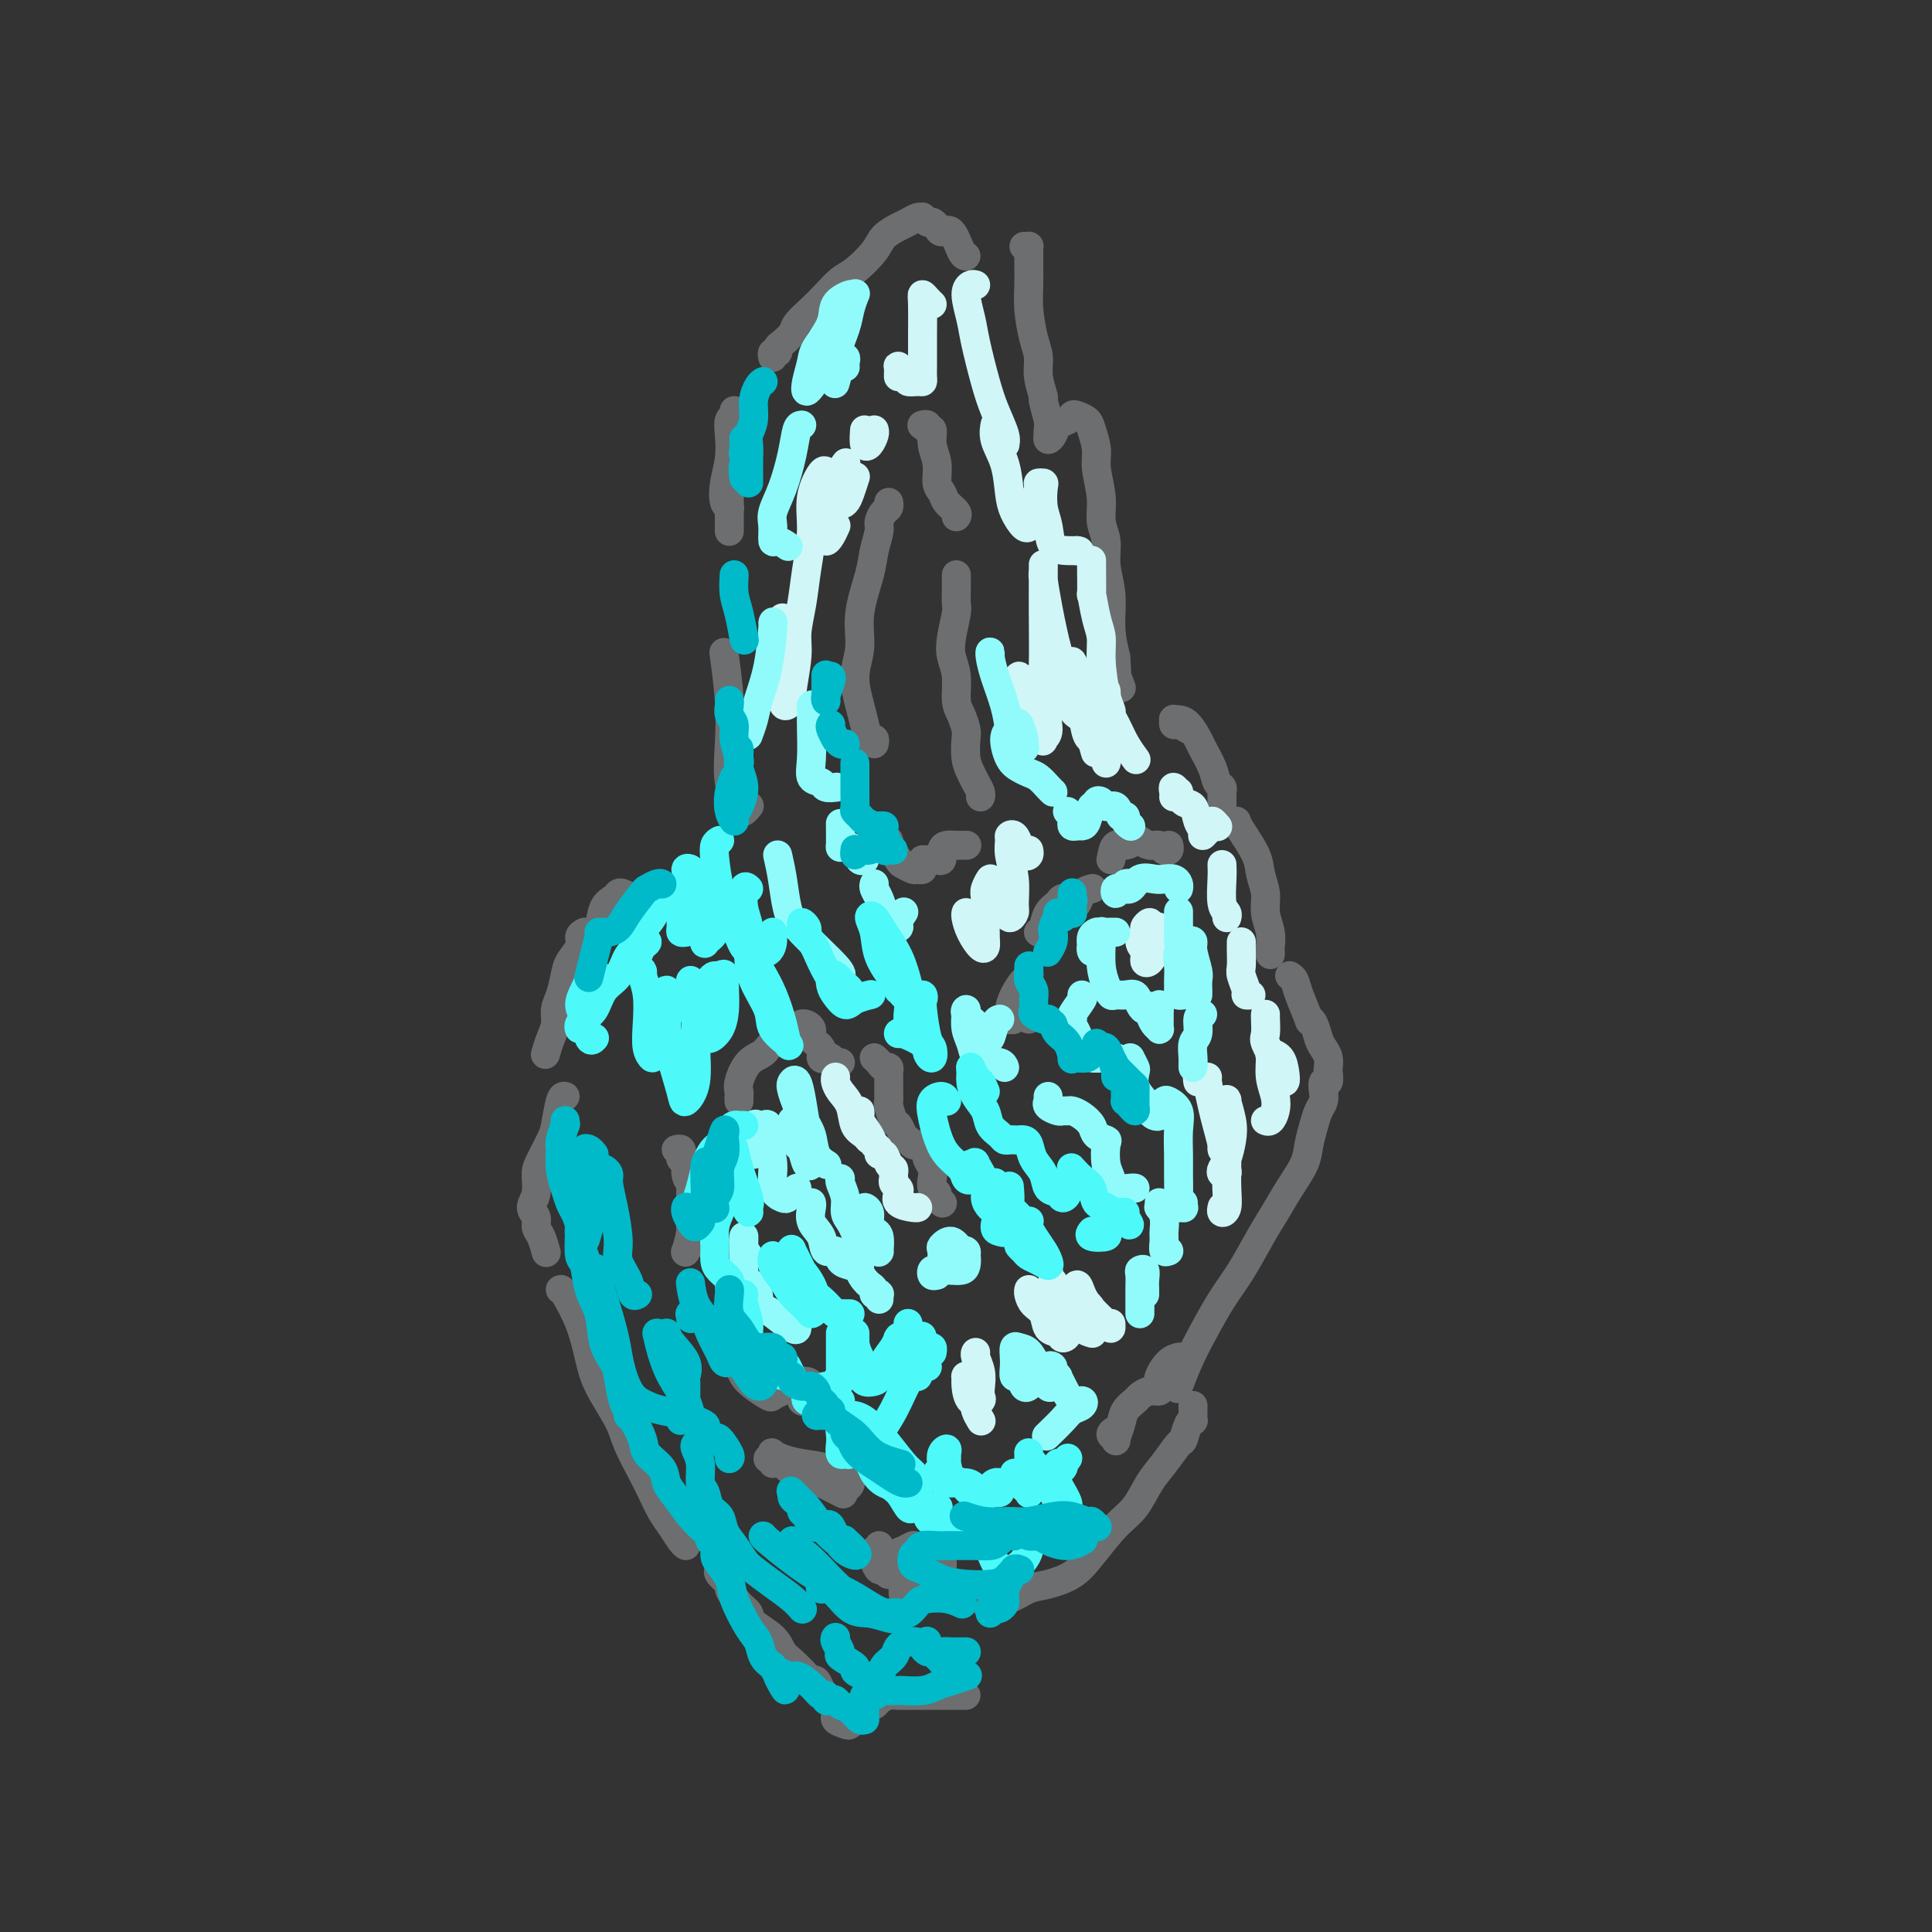 <svg viewBox='0 0 400 400' version='1.1' xmlns='http://www.w3.org/2000/svg' xmlns:xlink='http://www.w3.org/1999/xlink'><rect x="0" y="0" width="400" height="400" fill="#333333" stroke="none"/><g fill='none' stroke='#6D6E70' stroke-width='6' stroke-linecap='round' stroke-linejoin='round'><path d='M155,167c0.117,-0.141 0.234,-0.281 0,0c-0.234,0.281 -0.819,0.984 -1,1c-0.181,0.016 0.044,-0.654 0,-1c-0.044,-0.346 -0.355,-0.367 -1,-1c-0.645,-0.633 -1.623,-1.877 -2,-4c-0.377,-2.123 -0.153,-5.126 0,-8c0.153,-2.874 0.233,-5.620 0,-9c-0.233,-3.380 -0.781,-7.394 -1,-9c-0.219,-1.606 -0.110,-0.803 0,0'/><path d='M160,74c-0.117,-0.448 -0.234,-0.897 0,-1c0.234,-0.103 0.821,0.139 1,0c0.179,-0.139 -0.048,-0.659 0,-1c0.048,-0.341 0.372,-0.503 1,-1c0.628,-0.497 1.561,-1.331 2,-2c0.439,-0.669 0.384,-1.175 1,-2c0.616,-0.825 1.902,-1.971 3,-3c1.098,-1.029 2.008,-1.942 3,-3c0.992,-1.058 2.065,-2.262 3,-3c0.935,-0.738 1.731,-1.009 3,-2c1.269,-0.991 3.012,-2.700 4,-4c0.988,-1.300 1.221,-2.190 2,-3c0.779,-0.810 2.103,-1.539 3,-2c0.897,-0.461 1.368,-0.656 2,-1c0.632,-0.344 1.426,-0.839 2,-1c0.574,-0.161 0.927,0.012 1,0c0.073,-0.012 -0.136,-0.209 0,0c0.136,0.209 0.617,0.823 1,1c0.383,0.177 0.670,-0.082 1,0c0.330,0.082 0.705,0.505 1,1c0.295,0.495 0.510,1.061 1,1c0.490,-0.061 1.255,-0.748 2,0c0.745,0.748 1.470,2.932 2,4c0.530,1.068 0.866,1.019 1,1c0.134,-0.019 0.067,-0.010 0,0'/><path d='M212,51c0.423,0.013 0.846,0.025 1,0c0.154,-0.025 0.041,-0.088 0,0c-0.041,0.088 -0.008,0.326 0,1c0.008,0.674 -0.008,1.782 0,3c0.008,1.218 0.039,2.544 0,4c-0.039,1.456 -0.150,3.042 0,5c0.150,1.958 0.561,4.286 1,6c0.439,1.714 0.906,2.812 1,4c0.094,1.188 -0.185,2.465 0,4c0.185,1.535 0.834,3.328 1,4c0.166,0.672 -0.153,0.223 0,1c0.153,0.777 0.776,2.781 1,4c0.224,1.219 0.048,1.655 0,2c-0.048,0.345 0.032,0.601 0,1c-0.032,0.399 -0.177,0.940 0,1c0.177,0.060 0.676,-0.363 1,-1c0.324,-0.637 0.472,-1.489 1,-2c0.528,-0.511 1.437,-0.683 2,-1c0.563,-0.317 0.782,-0.780 1,-1c0.218,-0.220 0.436,-0.196 1,0c0.564,0.196 1.476,0.565 2,1c0.524,0.435 0.661,0.938 1,2c0.339,1.062 0.879,2.684 1,4c0.121,1.316 -0.179,2.325 0,4c0.179,1.675 0.837,4.017 1,6c0.163,1.983 -0.167,3.607 0,5c0.167,1.393 0.832,2.556 1,4c0.168,1.444 -0.161,3.171 0,5c0.161,1.829 0.813,3.762 1,6c0.187,2.238 -0.089,4.782 0,7c0.089,2.218 0.545,4.109 1,6'/><path d='M231,136c0.560,7.440 -0.042,4.542 0,4c0.042,-0.542 0.726,1.274 1,2c0.274,0.726 0.137,0.363 0,0'/><path d='M181,154c0.088,-0.492 0.176,-0.983 0,-1c-0.176,-0.017 -0.617,0.441 -1,0c-0.383,-0.441 -0.707,-1.780 -1,-3c-0.293,-1.220 -0.555,-2.321 -1,-4c-0.445,-1.679 -1.073,-3.936 -1,-6c0.073,-2.064 0.847,-3.936 1,-6c0.153,-2.064 -0.313,-4.320 0,-7c0.313,-2.680 1.407,-5.783 2,-8c0.593,-2.217 0.684,-3.550 1,-5c0.316,-1.450 0.855,-3.019 1,-4c0.145,-0.981 -0.105,-1.373 0,-2c0.105,-0.627 0.564,-1.488 1,-2c0.436,-0.512 0.848,-0.676 1,-1c0.152,-0.324 0.043,-0.807 0,-1c-0.043,-0.193 -0.022,-0.097 0,0'/><path d='M191,88c-0.122,0.035 -0.244,0.070 0,0c0.244,-0.070 0.854,-0.246 1,0c0.146,0.246 -0.172,0.913 0,1c0.172,0.087 0.834,-0.405 1,0c0.166,0.405 -0.164,1.708 0,3c0.164,1.292 0.822,2.573 1,4c0.178,1.427 -0.124,2.999 0,4c0.124,1.001 0.674,1.431 1,2c0.326,0.569 0.428,1.276 1,2c0.572,0.724 1.616,1.464 2,2c0.384,0.536 0.110,0.867 0,1c-0.110,0.133 -0.055,0.066 0,0'/><path d='M198,119c0.008,0.955 0.015,1.911 0,3c-0.015,1.089 -0.053,2.313 0,3c0.053,0.687 0.195,0.838 0,2c-0.195,1.162 -0.729,3.335 -1,5c-0.271,1.665 -0.279,2.820 0,4c0.279,1.180 0.846,2.383 1,4c0.154,1.617 -0.103,3.647 0,5c0.103,1.353 0.567,2.029 1,3c0.433,0.971 0.837,2.238 1,3c0.163,0.762 0.086,1.020 0,2c-0.086,0.980 -0.181,2.683 0,4c0.181,1.317 0.637,2.248 1,3c0.363,0.752 0.633,1.325 1,2c0.367,0.675 0.829,1.451 1,2c0.171,0.549 0.049,0.871 0,1c-0.049,0.129 -0.024,0.064 0,0'/><path d='M184,174c0.056,0.508 0.113,1.016 0,1c-0.113,-0.016 -0.395,-0.554 0,0c0.395,0.554 1.469,2.202 2,3c0.531,0.798 0.521,0.746 1,1c0.479,0.254 1.449,0.814 2,1c0.551,0.186 0.684,-0.002 1,0c0.316,0.002 0.816,0.193 1,0c0.184,-0.193 0.053,-0.769 0,-1c-0.053,-0.231 -0.026,-0.115 0,0'/><path d='M191,178c0.331,-0.004 0.663,-0.008 1,0c0.337,0.008 0.681,0.026 1,0c0.319,-0.026 0.613,-0.098 1,0c0.387,0.098 0.868,0.366 1,0c0.132,-0.366 -0.083,-1.366 0,-2c0.083,-0.634 0.466,-0.902 1,-1c0.534,-0.098 1.221,-0.026 2,0c0.779,0.026 1.651,0.008 2,0c0.349,-0.008 0.174,-0.004 0,0'/><path d='M246,151c-0.731,-0.453 -1.461,-0.906 -2,-1c-0.539,-0.094 -0.885,0.172 -1,0c-0.115,-0.172 0.001,-0.782 0,-1c-0.001,-0.218 -0.117,-0.044 0,0c0.117,0.044 0.469,-0.043 1,0c0.531,0.043 1.241,0.214 2,1c0.759,0.786 1.566,2.185 2,3c0.434,0.815 0.494,1.045 1,2c0.506,0.955 1.456,2.636 2,4c0.544,1.364 0.682,2.411 1,3c0.318,0.589 0.817,0.718 1,1c0.183,0.282 0.049,0.715 0,1c-0.049,0.285 -0.013,0.423 0,1c0.013,0.577 0.004,1.593 0,2c-0.004,0.407 -0.002,0.203 0,0'/><path d='M256,170c0.105,0.375 0.209,0.749 1,2c0.791,1.251 2.268,3.377 3,5c0.732,1.623 0.718,2.743 1,4c0.282,1.257 0.860,2.651 1,4c0.140,1.349 -0.159,2.653 0,4c0.159,1.347 0.775,2.735 1,4c0.225,1.265 0.060,2.405 0,3c-0.060,0.595 -0.016,0.644 0,1c0.016,0.356 0.004,1.019 0,1c-0.004,-0.019 -0.001,-0.720 0,-1c0.001,-0.280 0.001,-0.140 0,0'/><path d='M267,202c0.372,0.235 0.744,0.471 1,1c0.256,0.529 0.397,1.353 1,3c0.603,1.647 1.667,4.118 2,5c0.333,0.882 -0.065,0.175 0,0c0.065,-0.175 0.592,0.181 1,1c0.408,0.819 0.698,2.102 1,3c0.302,0.898 0.618,1.411 1,2c0.382,0.589 0.831,1.252 1,2c0.169,0.748 0.059,1.579 0,2c-0.059,0.421 -0.068,0.430 0,1c0.068,0.570 0.211,1.699 0,2c-0.211,0.301 -0.777,-0.227 -1,0c-0.223,0.227 -0.102,1.208 0,2c0.102,0.792 0.183,1.397 0,2c-0.183,0.603 -0.632,1.206 -1,2c-0.368,0.794 -0.654,1.780 -1,3c-0.346,1.220 -0.752,2.676 -1,4c-0.248,1.324 -0.337,2.516 -1,4c-0.663,1.484 -1.898,3.258 -3,5c-1.102,1.742 -2.069,3.451 -3,5c-0.931,1.549 -1.824,2.937 -3,5c-1.176,2.063 -2.634,4.802 -4,7c-1.366,2.198 -2.639,3.854 -4,6c-1.361,2.146 -2.808,4.781 -4,7c-1.192,2.219 -2.129,4.020 -3,6c-0.871,1.980 -1.678,4.137 -2,5c-0.322,0.863 -0.161,0.431 0,0'/><path d='M247,291c0.006,0.194 0.012,0.389 0,1c-0.012,0.611 -0.043,1.639 0,2c0.043,0.361 0.160,0.056 0,0c-0.160,-0.056 -0.598,0.135 -1,1c-0.402,0.865 -0.767,2.402 -1,3c-0.233,0.598 -0.332,0.258 -1,1c-0.668,0.742 -1.904,2.568 -3,4c-1.096,1.432 -2.052,2.470 -3,4c-0.948,1.530 -1.888,3.552 -3,5c-1.112,1.448 -2.397,2.323 -4,4c-1.603,1.677 -3.523,4.154 -5,6c-1.477,1.846 -2.511,3.059 -4,4c-1.489,0.941 -3.432,1.611 -5,2c-1.568,0.389 -2.760,0.496 -4,1c-1.240,0.504 -2.528,1.403 -4,2c-1.472,0.597 -3.127,0.891 -4,1c-0.873,0.109 -0.964,0.031 -1,0c-0.036,-0.031 -0.018,-0.016 0,0'/><path d='M131,186c-0.748,-0.401 -1.495,-0.801 -2,-1c-0.505,-0.199 -0.766,-0.195 -1,0c-0.234,0.195 -0.441,0.582 -1,1c-0.559,0.418 -1.470,0.867 -2,2c-0.530,1.133 -0.678,2.951 -1,4c-0.322,1.049 -0.818,1.328 -1,2c-0.182,0.672 -0.049,1.735 0,2c0.049,0.265 0.013,-0.269 0,-1c-0.013,-0.731 -0.004,-1.658 0,-2c0.004,-0.342 0.001,-0.098 0,0c-0.001,0.098 -0.001,0.049 0,0'/><path d='M121,193c-0.477,0.270 -0.954,0.540 -1,1c-0.046,0.460 0.337,1.109 0,2c-0.337,0.891 -1.396,2.023 -2,3c-0.604,0.977 -0.753,1.797 -1,3c-0.247,1.203 -0.592,2.789 -1,4c-0.408,1.211 -0.880,2.048 -1,3c-0.120,0.952 0.112,2.018 0,3c-0.112,0.982 -0.569,1.880 -1,3c-0.431,1.120 -0.838,2.463 -1,3c-0.162,0.537 -0.081,0.269 0,0'/><path d='M117,227c-0.326,-0.080 -0.652,-0.161 -1,1c-0.348,1.161 -0.719,3.563 -1,5c-0.281,1.437 -0.472,1.908 -1,3c-0.528,1.092 -1.391,2.806 -2,4c-0.609,1.194 -0.963,1.867 -1,3c-0.037,1.133 0.241,2.725 0,4c-0.241,1.275 -1.003,2.234 -1,3c0.003,0.766 0.772,1.341 1,2c0.228,0.659 -0.083,1.404 0,2c0.083,0.596 0.561,1.045 1,2c0.439,0.955 0.840,2.416 1,3c0.160,0.584 0.080,0.292 0,0'/><path d='M116,267c0.135,-0.080 0.271,-0.160 1,1c0.729,1.160 2.053,3.561 3,6c0.947,2.439 1.517,4.918 2,7c0.483,2.082 0.878,3.767 2,6c1.122,2.233 2.972,5.014 4,7c1.028,1.986 1.234,3.178 2,5c0.766,1.822 2.093,4.274 3,6c0.907,1.726 1.396,2.725 2,4c0.604,1.275 1.325,2.825 2,4c0.675,1.175 1.305,1.975 2,3c0.695,1.025 1.454,2.275 2,3c0.546,0.725 0.878,0.926 1,1c0.122,0.074 0.033,0.020 0,0c-0.033,-0.020 -0.009,-0.006 0,0c0.009,0.006 0.005,0.003 0,0'/><path d='M149,325c-0.238,0.206 -0.477,0.411 0,1c0.477,0.589 1.669,1.560 2,2c0.331,0.440 -0.199,0.347 0,1c0.199,0.653 1.128,2.052 2,3c0.872,0.948 1.688,1.446 2,2c0.312,0.554 0.118,1.164 1,2c0.882,0.836 2.838,1.899 4,3c1.162,1.101 1.530,2.241 2,3c0.470,0.759 1.043,1.139 2,2c0.957,0.861 2.296,2.204 3,3c0.704,0.796 0.771,1.046 1,1c0.229,-0.046 0.620,-0.388 1,0c0.380,0.388 0.750,1.505 1,2c0.250,0.495 0.381,0.368 1,1c0.619,0.632 1.725,2.021 2,3c0.275,0.979 -0.282,1.546 0,2c0.282,0.454 1.402,0.794 2,1c0.598,0.206 0.675,0.276 1,0c0.325,-0.276 0.898,-0.900 1,-1c0.102,-0.100 -0.267,0.323 0,0c0.267,-0.323 1.172,-1.393 2,-2c0.828,-0.607 1.581,-0.751 2,-1c0.419,-0.249 0.505,-0.603 1,-1c0.495,-0.397 1.399,-0.839 2,-1c0.601,-0.161 0.900,-0.043 2,0c1.100,0.043 3.002,0.012 4,0c0.998,-0.012 1.091,-0.003 2,0c0.909,0.003 2.636,0.001 4,0c1.364,-0.001 2.367,-0.000 3,0c0.633,0.000 0.895,0.000 1,0c0.105,-0.000 0.052,-0.000 0,0'/><path d='M152,85c0.111,0.368 0.222,0.737 0,1c-0.222,0.263 -0.779,0.421 -1,1c-0.221,0.579 -0.108,1.580 0,3c0.108,1.420 0.211,3.259 0,5c-0.211,1.741 -0.736,3.385 -1,5c-0.264,1.615 -0.267,3.201 0,4c0.267,0.799 0.804,0.810 1,1c0.196,0.190 0.053,0.557 0,0c-0.053,-0.557 -0.014,-2.039 0,-3c0.014,-0.961 0.004,-1.401 0,-2c-0.004,-0.599 -0.001,-1.358 0,-2c0.001,-0.642 0.000,-1.167 0,-1c-0.000,0.167 -0.000,1.025 0,2c0.000,0.975 0.000,2.065 0,4c-0.000,1.935 -0.000,4.713 0,6c0.000,1.287 0.000,1.082 0,1c-0.000,-0.082 -0.000,-0.041 0,0'/><path d='M160,303c0.133,-0.425 0.266,-0.849 0,-1c-0.266,-0.151 -0.931,-0.028 -1,0c-0.069,0.028 0.457,-0.041 1,0c0.543,0.041 1.103,0.190 2,1c0.897,0.810 2.130,2.282 4,3c1.870,0.718 4.379,0.683 6,1c1.621,0.317 2.356,0.986 3,1c0.644,0.014 1.196,-0.626 1,-1c-0.196,-0.374 -1.142,-0.482 -2,-1c-0.858,-0.518 -1.628,-1.447 -3,-2c-1.372,-0.553 -3.345,-0.731 -5,-1c-1.655,-0.269 -2.991,-0.628 -4,-1c-1.009,-0.372 -1.692,-0.758 -2,-1c-0.308,-0.242 -0.243,-0.341 0,0c0.243,0.341 0.663,1.122 2,2c1.337,0.878 3.591,1.852 6,3c2.409,1.148 4.974,2.471 6,3c1.026,0.529 0.513,0.265 0,0'/><path d='M182,320c0.107,0.466 0.214,0.933 0,1c-0.214,0.067 -0.748,-0.264 -1,0c-0.252,0.264 -0.223,1.124 0,2c0.223,0.876 0.638,1.768 1,2c0.362,0.232 0.671,-0.197 1,0c0.329,0.197 0.678,1.021 1,1c0.322,-0.021 0.615,-0.885 1,-1c0.385,-0.115 0.860,0.520 1,0c0.140,-0.520 -0.056,-2.195 0,-3c0.056,-0.805 0.365,-0.740 1,-1c0.635,-0.260 1.596,-0.845 2,-1c0.404,-0.155 0.251,0.121 0,1c-0.251,0.879 -0.601,2.363 -1,3c-0.399,0.637 -0.846,0.427 -1,1c-0.154,0.573 -0.015,1.928 0,3c0.015,1.072 -0.094,1.861 0,2c0.094,0.139 0.392,-0.371 1,-1c0.608,-0.629 1.526,-1.379 2,-2c0.474,-0.621 0.505,-1.115 1,-2c0.495,-0.885 1.453,-2.160 2,-3c0.547,-0.840 0.683,-1.246 1,-1c0.317,0.246 0.816,1.143 1,2c0.184,0.857 0.053,1.673 0,2c-0.053,0.327 -0.026,0.163 0,0'/><path d='M140,238c0.414,-0.088 0.828,-0.176 1,0c0.172,0.176 0.101,0.615 0,1c-0.101,0.385 -0.234,0.717 0,1c0.234,0.283 0.833,0.517 1,1c0.167,0.483 -0.099,1.214 0,2c0.099,0.786 0.563,1.628 1,2c0.437,0.372 0.845,0.273 1,0c0.155,-0.273 0.056,-0.721 0,-1c-0.056,-0.279 -0.068,-0.389 0,-1c0.068,-0.611 0.215,-1.722 0,-2c-0.215,-0.278 -0.794,0.277 -1,1c-0.206,0.723 -0.041,1.615 0,3c0.041,1.385 -0.043,3.263 0,5c0.043,1.737 0.212,3.332 0,5c-0.212,1.668 -0.804,3.407 -1,4c-0.196,0.593 0.003,0.040 0,0c-0.003,-0.040 -0.208,0.434 0,0c0.208,-0.434 0.830,-1.776 1,-3c0.170,-1.224 -0.112,-2.331 0,-3c0.112,-0.669 0.618,-0.901 1,-1c0.382,-0.099 0.641,-0.065 1,1c0.359,1.065 0.817,3.161 1,4c0.183,0.839 0.092,0.419 0,0'/><path d='M153,280c0.138,0.470 0.276,0.941 0,1c-0.276,0.059 -0.967,-0.292 -1,0c-0.033,0.292 0.592,1.228 1,2c0.408,0.772 0.598,1.381 1,2c0.402,0.619 1.015,1.249 2,2c0.985,0.751 2.340,1.623 3,2c0.660,0.377 0.624,0.259 1,0c0.376,-0.259 1.165,-0.658 2,-1c0.835,-0.342 1.716,-0.625 2,-1c0.284,-0.375 -0.028,-0.840 0,-1c0.028,-0.160 0.397,-0.015 1,0c0.603,0.015 1.440,-0.100 2,0c0.560,0.100 0.844,0.415 1,1c0.156,0.585 0.186,1.438 0,2c-0.186,0.562 -0.586,0.831 -1,1c-0.414,0.169 -0.842,0.238 -1,0c-0.158,-0.238 -0.045,-0.782 0,-1c0.045,-0.218 0.023,-0.109 0,0'/><path d='M153,228c-0.010,-0.341 -0.021,-0.682 0,-1c0.021,-0.318 0.072,-0.613 0,-1c-0.072,-0.387 -0.269,-0.865 0,-2c0.269,-1.135 1.002,-2.925 2,-4c0.998,-1.075 2.262,-1.435 3,-2c0.738,-0.565 0.952,-1.336 2,-2c1.048,-0.664 2.930,-1.220 4,-2c1.070,-0.780 1.330,-1.785 2,-2c0.670,-0.215 1.752,0.359 2,1c0.248,0.641 -0.337,1.348 0,2c0.337,0.652 1.596,1.250 2,2c0.404,0.750 -0.046,1.651 0,2c0.046,0.349 0.587,0.146 1,0c0.413,-0.146 0.698,-0.235 1,0c0.302,0.235 0.620,0.794 1,1c0.380,0.206 0.823,0.059 1,0c0.177,-0.059 0.089,-0.029 0,0'/><path d='M181,219c0.340,0.302 0.680,0.604 1,1c0.320,0.396 0.622,0.886 1,1c0.378,0.114 0.834,-0.148 1,0c0.166,0.148 0.044,0.706 0,1c-0.044,0.294 -0.009,0.324 0,1c0.009,0.676 -0.009,1.997 0,3c0.009,1.003 0.044,1.687 0,2c-0.044,0.313 -0.166,0.255 0,1c0.166,0.745 0.622,2.295 1,3c0.378,0.705 0.678,0.567 1,1c0.322,0.433 0.664,1.436 1,2c0.336,0.564 0.665,0.687 1,1c0.335,0.313 0.678,0.816 1,1c0.322,0.184 0.625,0.050 1,0c0.375,-0.050 0.821,-0.014 1,0c0.179,0.014 0.089,0.007 0,0'/><path d='M192,239c-0.111,0.242 -0.222,0.485 0,1c0.222,0.515 0.776,1.304 1,2c0.224,0.696 0.116,1.301 0,2c-0.116,0.699 -0.241,1.494 0,2c0.241,0.506 0.848,0.723 1,1c0.152,0.277 -0.151,0.613 0,1c0.151,0.387 0.758,0.825 1,1c0.242,0.175 0.121,0.088 0,0'/><path d='M231,296c-0.543,0.328 -1.086,0.657 -1,1c0.086,0.343 0.800,0.702 1,1c0.200,0.298 -0.116,0.536 0,0c0.116,-0.536 0.664,-1.846 1,-3c0.336,-1.154 0.462,-2.151 1,-3c0.538,-0.849 1.490,-1.551 2,-2c0.510,-0.449 0.580,-0.647 1,-1c0.420,-0.353 1.190,-0.861 2,-1c0.810,-0.139 1.660,0.092 2,0c0.340,-0.092 0.168,-0.508 0,-1c-0.168,-0.492 -0.334,-1.060 0,-2c0.334,-0.940 1.167,-2.253 2,-3c0.833,-0.747 1.667,-0.928 2,-1c0.333,-0.072 0.167,-0.036 0,0'/><path d='M213,211c-0.001,-0.024 -0.002,-0.047 0,-1c0.002,-0.953 0.008,-2.835 0,-4c-0.008,-1.165 -0.030,-1.613 0,-2c0.030,-0.387 0.113,-0.713 0,-1c-0.113,-0.287 -0.424,-0.536 -1,0c-0.576,0.536 -1.419,1.858 -2,3c-0.581,1.142 -0.899,2.104 -1,3c-0.101,0.896 0.014,1.725 0,2c-0.014,0.275 -0.158,-0.004 0,0c0.158,0.004 0.617,0.292 1,0c0.383,-0.292 0.691,-1.164 1,-2c0.309,-0.836 0.619,-1.636 1,-3c0.381,-1.364 0.833,-3.290 1,-4c0.167,-0.710 0.048,-0.203 0,0c-0.048,0.203 -0.024,0.101 0,0'/><path d='M215,193c0.366,-0.136 0.733,-0.272 1,-1c0.267,-0.728 0.435,-2.048 1,-3c0.565,-0.952 1.528,-1.535 2,-2c0.472,-0.465 0.454,-0.811 1,-1c0.546,-0.189 1.656,-0.222 2,0c0.344,0.222 -0.079,0.701 0,1c0.079,0.299 0.660,0.420 1,0c0.340,-0.420 0.438,-1.382 1,-2c0.562,-0.618 1.589,-0.891 2,-1c0.411,-0.109 0.205,-0.055 0,0'/><path d='M230,178c0.252,-1.296 0.504,-2.592 1,-3c0.496,-0.408 1.236,0.072 2,0c0.764,-0.072 1.552,-0.695 2,-1c0.448,-0.305 0.554,-0.291 1,0c0.446,0.291 1.230,0.859 2,1c0.770,0.141 1.527,-0.144 2,0c0.473,0.144 0.663,0.719 1,1c0.337,0.281 0.822,0.268 1,0c0.178,-0.268 0.051,-0.791 0,-1c-0.051,-0.209 -0.025,-0.105 0,0'/></g>
<g fill='none' stroke='#D0F6F7' stroke-width='6' stroke-linecap='round' stroke-linejoin='round'><path d='M163,144c-0.030,-0.403 -0.061,-0.806 0,-1c0.061,-0.194 0.212,-0.180 0,-1c-0.212,-0.820 -0.789,-2.476 -1,-4c-0.211,-1.524 -0.057,-2.918 0,-4c0.057,-1.082 0.015,-1.852 0,-3c-0.015,-1.148 -0.004,-2.673 0,-3c0.004,-0.327 0.000,0.543 0,1c-0.000,0.457 0.003,0.502 0,1c-0.003,0.498 -0.011,1.451 0,3c0.011,1.549 0.040,3.696 0,6c-0.040,2.304 -0.150,4.767 0,6c0.150,1.233 0.561,1.238 1,1c0.439,-0.238 0.905,-0.718 1,-1c0.095,-0.282 -0.182,-0.365 0,-2c0.182,-1.635 0.824,-4.823 1,-7c0.176,-2.177 -0.112,-3.343 0,-5c0.112,-1.657 0.625,-3.803 1,-6c0.375,-2.197 0.612,-4.443 1,-7c0.388,-2.557 0.927,-5.424 1,-8c0.073,-2.576 -0.320,-4.861 0,-7c0.320,-2.139 1.354,-4.133 2,-5c0.646,-0.867 0.904,-0.606 1,0c0.096,0.606 0.028,1.558 0,3c-0.028,1.442 -0.018,3.374 0,5c0.018,1.626 0.043,2.947 0,4c-0.043,1.053 -0.156,1.839 0,2c0.156,0.161 0.580,-0.303 1,-1c0.420,-0.697 0.834,-1.628 1,-2c0.166,-0.372 0.083,-0.186 0,0'/><path d='M175,96c0.115,-0.159 0.230,-0.318 0,0c-0.230,0.318 -0.805,1.114 -1,2c-0.195,0.886 -0.010,1.862 0,3c0.010,1.138 -0.155,2.438 0,3c0.155,0.562 0.629,0.388 1,0c0.371,-0.388 0.638,-0.989 1,-2c0.362,-1.011 0.818,-2.432 1,-3c0.182,-0.568 0.091,-0.284 0,0'/><path d='M179,89c-0.083,1.215 -0.166,2.431 0,3c0.166,0.569 0.581,0.493 1,0c0.419,-0.493 0.844,-1.402 1,-2c0.156,-0.598 0.045,-0.885 0,-1c-0.045,-0.115 -0.022,-0.057 0,0'/><path d='M186,78c0.021,-0.821 0.042,-1.642 0,-2c-0.042,-0.358 -0.148,-0.254 0,0c0.148,0.254 0.551,0.657 1,1c0.449,0.343 0.943,0.625 1,1c0.057,0.375 -0.325,0.841 0,1c0.325,0.159 1.355,0.009 2,0c0.645,-0.009 0.905,0.121 1,0c0.095,-0.121 0.026,-0.494 0,-1c-0.026,-0.506 -0.008,-1.145 0,-2c0.008,-0.855 0.005,-1.925 0,-3c-0.005,-1.075 -0.012,-2.155 0,-4c0.012,-1.845 0.042,-4.456 0,-6c-0.042,-1.544 -0.156,-2.022 0,-2c0.156,0.022 0.580,0.544 1,1c0.420,0.456 0.834,0.844 1,1c0.166,0.156 0.083,0.078 0,0'/><path d='M202,59c-0.284,-0.101 -0.567,-0.202 -1,0c-0.433,0.202 -1.014,0.706 -1,2c0.014,1.294 0.624,3.379 1,5c0.376,1.621 0.517,2.778 1,5c0.483,2.222 1.306,5.509 2,8c0.694,2.491 1.258,4.185 2,6c0.742,1.815 1.660,3.752 2,5c0.340,1.248 0.101,1.807 0,2c-0.101,0.193 -0.065,0.022 0,0c0.065,-0.022 0.159,0.107 0,0c-0.159,-0.107 -0.572,-0.450 -1,-1c-0.428,-0.550 -0.872,-1.309 -1,-2c-0.128,-0.691 0.059,-1.315 0,-1c-0.059,0.315 -0.363,1.570 0,3c0.363,1.430 1.394,3.035 2,5c0.606,1.965 0.789,4.290 1,6c0.211,1.710 0.452,2.804 1,4c0.548,1.196 1.405,2.492 2,3c0.595,0.508 0.929,0.227 1,0c0.071,-0.227 -0.121,-0.401 0,-1c0.121,-0.599 0.554,-1.624 1,-3c0.446,-1.376 0.903,-3.103 1,-4c0.097,-0.897 -0.167,-0.965 0,-1c0.167,-0.035 0.764,-0.038 1,0c0.236,0.038 0.111,0.115 0,1c-0.111,0.885 -0.209,2.577 0,4c0.209,1.423 0.726,2.577 1,4c0.274,1.423 0.304,3.114 1,4c0.696,0.886 2.056,0.967 3,1c0.944,0.033 1.472,0.016 2,0'/><path d='M223,114c0.833,0.167 0.417,0.083 0,0'/><path d='M226,116c-0.006,0.245 -0.012,0.490 0,2c0.012,1.510 0.041,4.284 0,5c-0.041,0.716 -0.152,-0.625 0,0c0.152,0.625 0.566,3.218 1,5c0.434,1.782 0.886,2.755 1,4c0.114,1.245 -0.112,2.762 0,5c0.112,2.238 0.562,5.195 1,7c0.438,1.805 0.863,2.457 1,3c0.137,0.543 -0.016,0.978 0,1c0.016,0.022 0.201,-0.370 0,-1c-0.201,-0.630 -0.788,-1.499 -1,-2c-0.212,-0.501 -0.051,-0.634 0,-1c0.051,-0.366 -0.009,-0.965 0,-1c0.009,-0.035 0.087,0.496 0,1c-0.087,0.504 -0.338,0.983 0,2c0.338,1.017 1.266,2.572 2,4c0.734,1.428 1.275,2.731 2,4c0.725,1.269 1.636,2.506 2,3c0.364,0.494 0.182,0.247 0,0'/><path d='M243,165c0.031,-0.275 0.063,-0.550 0,-1c-0.063,-0.450 -0.220,-1.076 0,-1c0.220,0.076 0.818,0.853 1,1c0.182,0.147 -0.052,-0.336 0,0c0.052,0.336 0.392,1.492 1,2c0.608,0.508 1.486,0.368 2,1c0.514,0.632 0.664,2.037 1,3c0.336,0.963 0.860,1.483 1,2c0.140,0.517 -0.102,1.032 0,1c0.102,-0.032 0.550,-0.611 1,-1c0.450,-0.389 0.904,-0.589 1,-1c0.096,-0.411 -0.167,-1.034 0,-1c0.167,0.034 0.762,0.724 1,1c0.238,0.276 0.119,0.138 0,0'/><path d='M253,179c0.030,0.754 0.061,1.509 0,3c-0.061,1.491 -0.212,3.719 0,5c0.212,1.281 0.788,1.614 1,2c0.212,0.386 0.061,0.825 0,1c-0.061,0.175 -0.030,0.088 0,0'/><path d='M257,195c-0.009,0.544 -0.017,1.088 0,2c0.017,0.912 0.061,2.192 0,3c-0.061,0.808 -0.226,1.145 0,2c0.226,0.855 0.844,2.229 1,3c0.156,0.771 -0.150,0.938 0,1c0.150,0.062 0.757,0.018 1,0c0.243,-0.018 0.121,-0.009 0,0'/><path d='M262,210c-0.015,0.117 -0.029,0.234 0,1c0.029,0.766 0.103,2.182 0,3c-0.103,0.818 -0.381,1.037 0,2c0.381,0.963 1.421,2.668 2,4c0.579,1.332 0.698,2.290 1,3c0.302,0.710 0.789,1.172 1,1c0.211,-0.172 0.147,-0.977 0,-2c-0.147,-1.023 -0.375,-2.265 -1,-3c-0.625,-0.735 -1.645,-0.962 -2,-1c-0.355,-0.038 -0.045,0.113 0,1c0.045,0.887 -0.174,2.511 0,4c0.174,1.489 0.740,2.844 1,4c0.260,1.156 0.214,2.114 0,3c-0.214,0.886 -0.596,1.700 -1,2c-0.404,0.300 -0.830,0.086 -1,0c-0.170,-0.086 -0.085,-0.043 0,0'/><path d='M238,192c0.124,-0.519 0.247,-1.037 0,-1c-0.247,0.037 -0.866,0.630 -1,1c-0.134,0.370 0.215,0.517 0,1c-0.215,0.483 -0.996,1.300 -1,2c-0.004,0.700 0.769,1.282 1,2c0.231,0.718 -0.082,1.573 0,2c0.082,0.427 0.557,0.426 1,0c0.443,-0.426 0.855,-1.278 1,-2c0.145,-0.722 0.025,-1.315 0,-2c-0.025,-0.685 0.045,-1.461 0,-2c-0.045,-0.539 -0.205,-0.839 0,-1c0.205,-0.161 0.774,-0.183 1,0c0.226,0.183 0.109,0.571 0,1c-0.109,0.429 -0.212,0.900 0,1c0.212,0.100 0.737,-0.169 1,0c0.263,0.169 0.263,0.776 0,1c-0.263,0.224 -0.789,0.064 -1,0c-0.211,-0.064 -0.105,-0.032 0,0'/><path d='M173,223c-0.057,0.258 -0.114,0.517 0,1c0.114,0.483 0.398,1.192 1,2c0.602,0.808 1.521,1.716 2,3c0.479,1.284 0.518,2.944 1,4c0.482,1.056 1.407,1.507 2,2c0.593,0.493 0.852,1.027 1,1c0.148,-0.027 0.184,-0.617 0,-1c-0.184,-0.383 -0.587,-0.560 -1,-1c-0.413,-0.440 -0.836,-1.142 -1,-2c-0.164,-0.858 -0.069,-1.873 0,-2c0.069,-0.127 0.114,0.634 0,1c-0.114,0.366 -0.385,0.337 0,1c0.385,0.663 1.427,2.018 2,3c0.573,0.982 0.678,1.590 1,2c0.322,0.410 0.861,0.620 1,1c0.139,0.380 -0.120,0.928 0,1c0.120,0.072 0.621,-0.331 1,0c0.379,0.331 0.637,1.398 1,2c0.363,0.602 0.833,0.739 1,1c0.167,0.261 0.031,0.646 0,1c-0.031,0.354 0.041,0.676 0,1c-0.041,0.324 -0.197,0.651 0,1c0.197,0.349 0.746,0.720 1,1c0.254,0.280 0.212,0.467 0,1c-0.212,0.533 -0.593,1.411 0,2c0.593,0.589 2.160,0.889 3,1c0.840,0.111 0.954,0.032 1,0c0.046,-0.032 0.023,-0.016 0,0'/><path d='M203,294c0.112,0.186 0.223,0.372 0,0c-0.223,-0.372 -0.782,-1.301 -1,-2c-0.218,-0.699 -0.097,-1.169 0,-2c0.097,-0.831 0.169,-2.022 0,-3c-0.169,-0.978 -0.579,-1.743 -1,-2c-0.421,-0.257 -0.851,-0.005 -1,0c-0.149,0.005 -0.015,-0.236 0,0c0.015,0.236 -0.087,0.948 0,2c0.087,1.052 0.364,2.445 1,3c0.636,0.555 1.631,0.272 2,0c0.369,-0.272 0.113,-0.532 0,-1c-0.113,-0.468 -0.083,-1.145 0,-2c0.083,-0.855 0.218,-1.889 0,-3c-0.218,-1.111 -0.789,-2.299 -1,-3c-0.211,-0.701 -0.060,-0.915 0,-1c0.060,-0.085 0.030,-0.043 0,0'/><path d='M213,267c-0.057,0.234 -0.113,0.468 0,1c0.113,0.532 0.397,1.362 1,2c0.603,0.638 1.525,1.083 2,2c0.475,0.917 0.502,2.305 1,3c0.498,0.695 1.468,0.697 2,1c0.532,0.303 0.627,0.906 1,1c0.373,0.094 1.023,-0.321 1,-1c-0.023,-0.679 -0.721,-1.623 -1,-2c-0.279,-0.377 -0.140,-0.189 0,0'/><path d='M218,267c-0.002,-0.288 -0.005,-0.576 0,-1c0.005,-0.424 0.017,-0.983 0,-1c-0.017,-0.017 -0.064,0.507 0,1c0.064,0.493 0.238,0.955 1,2c0.762,1.045 2.112,2.672 3,4c0.888,1.328 1.313,2.357 2,3c0.687,0.643 1.637,0.899 2,1c0.363,0.101 0.139,0.046 0,0c-0.139,-0.046 -0.192,-0.084 0,-1c0.192,-0.916 0.631,-2.710 0,-4c-0.631,-1.290 -2.330,-2.077 -3,-3c-0.670,-0.923 -0.309,-1.984 0,-2c0.309,-0.016 0.566,1.011 1,2c0.434,0.989 1.044,1.939 2,3c0.956,1.061 2.256,2.233 3,3c0.744,0.767 0.931,1.130 1,1c0.069,-0.130 0.020,-0.751 0,-1c-0.020,-0.249 -0.010,-0.124 0,0'/><path d='M200,189c0.016,-0.046 0.033,-0.092 0,0c-0.033,0.092 -0.114,0.321 0,1c0.114,0.679 0.423,1.806 1,3c0.577,1.194 1.423,2.454 2,3c0.577,0.546 0.886,0.379 1,0c0.114,-0.379 0.035,-0.971 0,-2c-0.035,-1.029 -0.024,-2.494 0,-4c0.024,-1.506 0.061,-3.054 0,-4c-0.061,-0.946 -0.220,-1.292 0,-2c0.220,-0.708 0.818,-1.779 1,-2c0.182,-0.221 -0.053,0.407 0,1c0.053,0.593 0.392,1.150 1,2c0.608,0.850 1.484,1.993 2,3c0.516,1.007 0.670,1.879 1,2c0.330,0.121 0.835,-0.510 1,-1c0.165,-0.490 -0.009,-0.838 0,-2c0.009,-1.162 0.202,-3.136 0,-5c-0.202,-1.864 -0.797,-3.618 -1,-5c-0.203,-1.382 -0.013,-2.391 0,-3c0.013,-0.609 -0.150,-0.817 0,-1c0.150,-0.183 0.615,-0.340 1,0c0.385,0.340 0.692,1.177 1,2c0.308,0.823 0.619,1.633 1,2c0.381,0.367 0.833,0.291 1,0c0.167,-0.291 0.048,-0.797 0,-1c-0.048,-0.203 -0.024,-0.101 0,0'/><path d='M211,143c0.026,-0.700 0.052,-1.399 0,-2c-0.052,-0.601 -0.182,-1.102 0,-1c0.182,0.102 0.674,0.809 1,2c0.326,1.191 0.484,2.866 1,4c0.516,1.134 1.388,1.725 2,3c0.612,1.275 0.963,3.233 1,4c0.037,0.767 -0.239,0.345 0,0c0.239,-0.345 0.992,-0.611 1,-2c0.008,-1.389 -0.730,-3.901 -1,-6c-0.270,-2.099 -0.072,-3.785 0,-7c0.072,-3.215 0.019,-7.958 0,-11c-0.019,-3.042 -0.003,-4.383 0,-6c0.003,-1.617 -0.008,-3.509 0,-4c0.008,-0.491 0.034,0.419 0,1c-0.034,0.581 -0.127,0.834 0,2c0.127,1.166 0.475,3.244 1,6c0.525,2.756 1.228,6.191 2,9c0.772,2.809 1.614,4.992 2,7c0.386,2.008 0.315,3.840 1,5c0.685,1.160 2.124,1.646 3,2c0.876,0.354 1.187,0.574 1,0c-0.187,-0.574 -0.874,-1.943 -1,-3c-0.126,-1.057 0.309,-1.803 0,-3c-0.309,-1.197 -1.362,-2.846 -2,-4c-0.638,-1.154 -0.862,-1.812 -1,-2c-0.138,-0.188 -0.191,0.093 0,1c0.191,0.907 0.626,2.439 1,4c0.374,1.561 0.688,3.150 1,5c0.312,1.850 0.622,3.960 1,5c0.378,1.040 0.822,1.012 1,1c0.178,-0.012 0.089,-0.006 0,0'/><path d='M226,153c1.560,5.583 0.460,1.541 0,0c-0.460,-1.541 -0.281,-0.581 0,0c0.281,0.581 0.664,0.783 1,1c0.336,0.217 0.626,0.450 1,1c0.374,0.550 0.831,1.417 1,2c0.169,0.583 0.048,0.881 0,1c-0.048,0.119 -0.024,0.060 0,0'/><path d='M248,224c-0.081,-0.422 -0.162,-0.843 0,-1c0.162,-0.157 0.568,-0.048 1,0c0.432,0.048 0.890,0.037 1,0c0.110,-0.037 -0.128,-0.100 0,1c0.128,1.100 0.623,3.363 1,5c0.377,1.637 0.637,2.648 1,4c0.363,1.352 0.830,3.043 1,4c0.170,0.957 0.045,1.178 0,1c-0.045,-0.178 -0.008,-0.754 0,-1c0.008,-0.246 -0.013,-0.160 0,-1c0.013,-0.840 0.060,-2.605 0,-4c-0.060,-1.395 -0.225,-2.419 0,-3c0.225,-0.581 0.842,-0.721 1,-1c0.158,-0.279 -0.143,-0.699 0,0c0.143,0.699 0.731,2.517 1,4c0.269,1.483 0.219,2.633 0,4c-0.219,1.367 -0.609,2.952 -1,4c-0.391,1.048 -0.784,1.558 -1,2c-0.216,0.442 -0.254,0.815 0,1c0.254,0.185 0.800,0.182 1,0c0.200,-0.182 0.054,-0.544 0,-1c-0.054,-0.456 -0.014,-1.005 0,-2c0.014,-0.995 0.004,-2.437 0,-3c-0.004,-0.563 0.000,-0.246 0,0c-0.000,0.246 -0.004,0.421 0,1c0.004,0.579 0.015,1.563 0,3c-0.015,1.437 -0.057,3.327 0,5c0.057,1.673 0.211,3.128 0,4c-0.211,0.872 -0.789,1.162 -1,1c-0.211,-0.162 -0.057,-0.774 0,-1c0.057,-0.226 0.016,-0.064 0,0c-0.016,0.064 -0.008,0.032 0,0'/></g>
<g fill='none' stroke='#91FBFB' stroke-width='6' stroke-linecap='round' stroke-linejoin='round'><path d='M164,232c-0.006,0.429 -0.013,0.858 0,1c0.013,0.142 0.045,-0.004 0,0c-0.045,0.004 -0.166,0.156 0,1c0.166,0.844 0.620,2.380 1,3c0.380,0.620 0.687,0.324 1,1c0.313,0.676 0.631,2.324 1,3c0.369,0.676 0.790,0.380 1,0c0.210,-0.380 0.211,-0.845 0,-2c-0.211,-1.155 -0.632,-3.000 -1,-5c-0.368,-2.000 -0.681,-4.156 -1,-6c-0.319,-1.844 -0.642,-3.376 -1,-4c-0.358,-0.624 -0.749,-0.340 -1,0c-0.251,0.340 -0.361,0.736 0,2c0.361,1.264 1.193,3.397 2,5c0.807,1.603 1.587,2.677 2,4c0.413,1.323 0.457,2.895 1,4c0.543,1.105 1.584,1.744 2,2c0.416,0.256 0.208,0.128 0,0'/><path d='M174,244c-0.119,0.161 -0.239,0.323 0,1c0.239,0.677 0.836,1.870 1,3c0.164,1.130 -0.106,2.195 0,3c0.106,0.805 0.588,1.348 1,2c0.412,0.652 0.752,1.412 1,2c0.248,0.588 0.402,1.004 1,1c0.598,-0.004 1.639,-0.428 2,-1c0.361,-0.572 0.042,-1.291 0,-2c-0.042,-0.709 0.191,-1.407 0,-2c-0.191,-0.593 -0.808,-1.079 -1,-1c-0.192,0.079 0.040,0.724 0,1c-0.040,0.276 -0.351,0.182 0,1c0.351,0.818 1.363,2.549 2,4c0.637,1.451 0.899,2.624 1,3c0.101,0.376 0.041,-0.043 0,0c-0.041,0.043 -0.062,0.548 0,0c0.062,-0.548 0.209,-2.147 0,-3c-0.209,-0.853 -0.774,-0.958 -1,-1c-0.226,-0.042 -0.113,-0.021 0,0'/><path d='M213,287c-0.340,0.240 -0.679,0.479 -1,0c-0.321,-0.479 -0.622,-1.677 -1,-2c-0.378,-0.323 -0.831,0.228 -1,0c-0.169,-0.228 -0.053,-1.237 0,-2c0.053,-0.763 0.044,-1.281 0,-2c-0.044,-0.719 -0.123,-1.641 0,-2c0.123,-0.359 0.449,-0.156 1,0c0.551,0.156 1.328,0.263 2,1c0.672,0.737 1.239,2.103 2,3c0.761,0.897 1.717,1.324 2,2c0.283,0.676 -0.107,1.599 0,2c0.107,0.401 0.712,0.278 1,0c0.288,-0.278 0.258,-0.713 0,-1c-0.258,-0.287 -0.745,-0.427 -1,-1c-0.255,-0.573 -0.279,-1.580 0,-2c0.279,-0.420 0.862,-0.252 1,0c0.138,0.252 -0.168,0.587 0,1c0.168,0.413 0.808,0.905 1,1c0.192,0.095 -0.066,-0.206 0,0c0.066,0.206 0.456,0.919 1,2c0.544,1.081 1.241,2.529 2,3c0.759,0.471 1.579,-0.034 2,0c0.421,0.034 0.441,0.609 0,1c-0.441,0.391 -1.345,0.600 -2,1c-0.655,0.400 -1.061,0.992 -2,2c-0.939,1.008 -2.411,2.431 -3,3c-0.589,0.569 -0.294,0.285 0,0'/><path d='M231,193c-0.218,-0.005 -0.437,-0.009 -1,0c-0.563,0.009 -1.471,0.032 -2,0c-0.529,-0.032 -0.679,-0.118 -1,0c-0.321,0.118 -0.814,0.440 -1,1c-0.186,0.560 -0.065,1.359 0,2c0.065,0.641 0.074,1.125 0,1c-0.074,-0.125 -0.230,-0.857 0,-1c0.230,-0.143 0.846,0.305 1,0c0.154,-0.305 -0.156,-1.362 0,-2c0.156,-0.638 0.777,-0.855 1,-1c0.223,-0.145 0.049,-0.217 0,0c-0.049,0.217 0.028,0.723 0,2c-0.028,1.277 -0.159,3.323 0,5c0.159,1.677 0.610,2.984 1,4c0.390,1.016 0.720,1.743 1,2c0.280,0.257 0.510,0.046 1,0c0.490,-0.046 1.241,0.073 2,0c0.759,-0.073 1.527,-0.340 2,0c0.473,0.340 0.651,1.285 1,2c0.349,0.715 0.868,1.200 1,1c0.132,-0.200 -0.122,-1.086 0,-1c0.122,0.086 0.621,1.144 1,2c0.379,0.856 0.637,1.508 1,2c0.363,0.492 0.829,0.822 1,1c0.171,0.178 0.046,0.202 0,0c-0.046,-0.202 -0.012,-0.632 0,-1c0.012,-0.368 0.003,-0.676 0,-1c-0.003,-0.324 -0.001,-0.664 0,-1c0.001,-0.336 0.000,-0.668 0,-1'/><path d='M240,209c0.156,-0.689 0.044,-0.911 0,-1c-0.044,-0.089 -0.022,-0.044 0,0'/><path d='M244,195c0.000,-0.315 0.000,-0.631 0,-1c0.000,-0.369 0.000,-0.792 0,-1c-0.000,-0.208 -0.000,-0.200 0,-1c0.000,-0.800 0.000,-2.408 0,-3c0.000,-0.592 -0.000,-0.169 0,0c0.000,0.169 0.000,0.085 0,0'/><path d='M244,184c0.063,-0.311 0.126,-0.621 0,-1c-0.126,-0.379 -0.442,-0.826 -1,-1c-0.558,-0.174 -1.357,-0.076 -2,0c-0.643,0.076 -1.128,0.130 -2,0c-0.872,-0.130 -2.129,-0.445 -3,0c-0.871,0.445 -1.355,1.651 -2,2c-0.645,0.349 -1.452,-0.159 -2,0c-0.548,0.159 -0.837,0.985 -1,1c-0.163,0.015 -0.201,-0.780 0,-1c0.201,-0.220 0.642,0.137 1,0c0.358,-0.137 0.635,-0.768 1,-1c0.365,-0.232 0.819,-0.066 1,0c0.181,0.066 0.091,0.033 0,0'/><path d='M224,206c0.226,0.114 0.452,0.229 0,1c-0.452,0.771 -1.581,2.200 -2,3c-0.419,0.800 -0.127,0.973 0,1c0.127,0.027 0.088,-0.091 0,0c-0.088,0.091 -0.226,0.391 0,1c0.226,0.609 0.814,1.526 1,2c0.186,0.474 -0.032,0.505 0,1c0.032,0.495 0.314,1.453 1,2c0.686,0.547 1.778,0.682 2,1c0.222,0.318 -0.424,0.817 0,1c0.424,0.183 1.918,0.049 3,0c1.082,-0.049 1.753,-0.013 2,0c0.247,0.013 0.071,0.004 0,0c-0.071,-0.004 -0.035,-0.002 0,0'/><path d='M234,219c0.408,0.802 0.816,1.605 1,2c0.184,0.395 0.143,0.383 0,1c-0.143,0.617 -0.388,1.865 0,3c0.388,1.135 1.411,2.158 2,3c0.589,0.842 0.745,1.505 1,2c0.255,0.495 0.607,0.823 1,1c0.393,0.177 0.825,0.204 1,0c0.175,-0.204 0.093,-0.638 0,-1c-0.093,-0.362 -0.197,-0.650 0,-1c0.197,-0.350 0.694,-0.761 1,-1c0.306,-0.239 0.422,-0.306 1,0c0.578,0.306 1.619,0.985 2,2c0.381,1.015 0.101,2.367 0,4c-0.101,1.633 -0.023,3.548 0,5c0.023,1.452 -0.008,2.443 0,4c0.008,1.557 0.055,3.682 0,5c-0.055,1.318 -0.211,1.831 0,2c0.211,0.169 0.788,-0.006 1,0c0.212,0.006 0.057,0.194 0,0c-0.057,-0.194 -0.016,-0.770 0,-1c0.016,-0.230 0.008,-0.115 0,0'/><path d='M245,206c-0.424,0.072 -0.847,0.143 -1,0c-0.153,-0.143 -0.034,-0.501 0,-1c0.034,-0.499 -0.015,-1.140 0,-2c0.015,-0.860 0.094,-1.939 0,-3c-0.094,-1.061 -0.361,-2.103 0,-3c0.361,-0.897 1.351,-1.650 2,-2c0.649,-0.350 0.959,-0.297 1,0c0.041,0.297 -0.185,0.840 0,2c0.185,1.160 0.782,2.938 1,4c0.218,1.062 0.059,1.409 0,2c-0.059,0.591 -0.016,1.426 0,2c0.016,0.574 0.004,0.886 0,1c-0.004,0.114 -0.001,0.031 0,0c0.001,-0.031 0.000,-0.009 0,0c-0.000,0.009 -0.000,0.004 0,0'/><path d='M249,210c-0.453,0.124 -0.906,0.248 -1,1c-0.094,0.752 0.171,2.132 0,3c-0.171,0.868 -0.778,1.224 -1,2c-0.222,0.776 -0.060,1.973 0,3c0.060,1.027 0.016,1.883 0,2c-0.016,0.117 -0.004,-0.507 0,-1c0.004,-0.493 0.001,-0.855 0,-1c-0.001,-0.145 -0.001,-0.072 0,0'/><path d='M170,146c-0.309,0.026 -0.619,0.052 -1,0c-0.381,-0.052 -0.834,-0.181 -1,0c-0.166,0.181 -0.046,0.672 0,1c0.046,0.328 0.020,0.493 0,1c-0.020,0.507 -0.032,1.355 0,3c0.032,1.645 0.107,4.087 0,6c-0.107,1.913 -0.396,3.297 0,4c0.396,0.703 1.477,0.724 2,1c0.523,0.276 0.487,0.805 1,1c0.513,0.195 1.575,0.056 2,0c0.425,-0.056 0.212,-0.028 0,0'/><path d='M174,171c-0.004,-0.452 -0.008,-0.904 0,0c0.008,0.904 0.029,3.164 0,4c-0.029,0.836 -0.109,0.248 0,0c0.109,-0.248 0.408,-0.158 1,0c0.592,0.158 1.478,0.382 2,1c0.522,0.618 0.679,1.628 1,2c0.321,0.372 0.806,0.106 1,0c0.194,-0.106 0.097,-0.053 0,0'/><path d='M181,183c-0.087,0.273 -0.173,0.547 0,1c0.173,0.453 0.606,1.086 1,2c0.394,0.914 0.750,2.108 1,3c0.250,0.892 0.393,1.482 1,2c0.607,0.518 1.678,0.964 2,1c0.322,0.036 -0.106,-0.336 0,-1c0.106,-0.664 0.744,-1.618 1,-2c0.256,-0.382 0.128,-0.191 0,0'/><path d='M175,76c-0.033,-0.309 -0.065,-0.618 0,-1c0.065,-0.382 0.228,-0.838 0,-1c-0.228,-0.162 -0.845,-0.030 -1,0c-0.155,0.030 0.153,-0.040 0,1c-0.153,1.040 -0.766,3.191 -1,4c-0.234,0.809 -0.088,0.275 0,0c0.088,-0.275 0.118,-0.292 0,-1c-0.118,-0.708 -0.385,-2.109 0,-4c0.385,-1.891 1.423,-4.273 2,-6c0.577,-1.727 0.694,-2.798 1,-4c0.306,-1.202 0.803,-2.536 1,-3c0.197,-0.464 0.095,-0.059 0,0c-0.095,0.059 -0.182,-0.229 -1,0c-0.818,0.229 -2.366,0.974 -3,2c-0.634,1.026 -0.353,2.332 -1,4c-0.647,1.668 -2.222,3.697 -3,5c-0.778,1.303 -0.758,1.880 -1,3c-0.242,1.120 -0.744,2.784 -1,4c-0.256,1.216 -0.264,1.986 0,2c0.264,0.014 0.802,-0.727 1,-1c0.198,-0.273 0.057,-0.078 0,0c-0.057,0.078 -0.028,0.039 0,0'/><path d='M166,88c-0.354,0.033 -0.708,0.066 -1,1c-0.292,0.934 -0.524,2.770 -1,5c-0.476,2.230 -1.198,4.856 -2,7c-0.802,2.144 -1.686,3.808 -2,5c-0.314,1.192 -0.059,1.913 0,3c0.059,1.087 -0.077,2.539 0,3c0.077,0.461 0.367,-0.068 1,0c0.633,0.068 1.609,0.734 2,1c0.391,0.266 0.195,0.133 0,0'/><path d='M160,129c0.059,-0.297 0.117,-0.594 0,1c-0.117,1.594 -0.410,5.079 -1,8c-0.590,2.921 -1.478,5.278 -2,7c-0.522,1.722 -0.679,2.810 -1,4c-0.321,1.190 -0.806,2.483 -1,3c-0.194,0.517 -0.097,0.259 0,0'/><path d='M161,177c0.346,1.533 0.691,3.066 1,5c0.309,1.934 0.580,4.270 1,6c0.420,1.730 0.989,2.856 3,5c2.011,2.144 5.465,5.308 7,7c1.535,1.692 1.153,1.912 1,2c-0.153,0.088 -0.076,0.044 0,0'/><path d='M205,136c0.016,-0.454 0.032,-0.908 0,-1c-0.032,-0.092 -0.112,0.178 0,1c0.112,0.822 0.416,2.197 1,4c0.584,1.803 1.449,4.035 2,6c0.551,1.965 0.790,3.664 1,5c0.210,1.336 0.393,2.308 1,3c0.607,0.692 1.638,1.103 2,1c0.362,-0.103 0.056,-0.718 0,-1c-0.056,-0.282 0.138,-0.229 0,-1c-0.138,-0.771 -0.609,-2.365 -1,-3c-0.391,-0.635 -0.701,-0.311 -1,0c-0.299,0.311 -0.586,0.608 -1,1c-0.414,0.392 -0.957,0.877 -1,2c-0.043,1.123 0.412,2.882 1,4c0.588,1.118 1.310,1.596 2,2c0.690,0.404 1.348,0.735 2,1c0.652,0.265 1.299,0.463 2,1c0.701,0.537 1.458,1.414 2,2c0.542,0.586 0.869,0.882 1,1c0.131,0.118 0.065,0.059 0,0'/><path d='M221,168c0.416,0.340 0.832,0.680 1,1c0.168,0.320 0.086,0.621 0,1c-0.086,0.379 -0.178,0.836 0,1c0.178,0.164 0.626,0.035 1,0c0.374,-0.035 0.674,0.026 1,0c0.326,-0.026 0.679,-0.138 1,-1c0.321,-0.862 0.610,-2.475 1,-3c0.390,-0.525 0.882,0.039 1,0c0.118,-0.039 -0.137,-0.682 0,-1c0.137,-0.318 0.668,-0.310 1,0c0.332,0.310 0.466,0.923 1,1c0.534,0.077 1.467,-0.382 2,0c0.533,0.382 0.665,1.605 1,2c0.335,0.395 0.873,-0.038 1,0c0.127,0.038 -0.158,0.549 0,1c0.158,0.451 0.759,0.843 1,1c0.241,0.157 0.120,0.078 0,0'/><path d='M207,211c-0.328,0.065 -0.656,0.130 -1,1c-0.344,0.870 -0.705,2.544 -1,3c-0.295,0.456 -0.524,-0.307 -1,-1c-0.476,-0.693 -1.200,-1.315 -2,-2c-0.800,-0.685 -1.675,-1.433 -2,-2c-0.325,-0.567 -0.099,-0.955 0,-1c0.099,-0.045 0.070,0.251 0,1c-0.070,0.749 -0.180,1.951 0,3c0.180,1.049 0.651,1.945 1,3c0.349,1.055 0.577,2.269 1,3c0.423,0.731 1.041,0.979 2,1c0.959,0.021 2.258,-0.187 3,0c0.742,0.187 0.926,0.768 1,1c0.074,0.232 0.037,0.116 0,0'/><path d='M217,227c0.004,0.417 0.008,0.833 0,1c-0.008,0.167 -0.027,0.083 0,0c0.027,-0.083 0.102,-0.166 0,0c-0.102,0.166 -0.379,0.580 0,1c0.379,0.420 1.414,0.847 2,1c0.586,0.153 0.724,0.033 1,0c0.276,-0.033 0.688,0.022 1,0c0.312,-0.022 0.522,-0.121 1,0c0.478,0.121 1.225,0.464 2,1c0.775,0.536 1.580,1.267 2,2c0.420,0.733 0.456,1.470 1,2c0.544,0.530 1.597,0.853 2,1c0.403,0.147 0.157,0.116 0,1c-0.157,0.884 -0.224,2.682 0,4c0.224,1.318 0.740,2.157 1,3c0.260,0.843 0.266,1.690 1,2c0.734,0.310 2.198,0.084 3,0c0.802,-0.084 0.944,-0.024 1,0c0.056,0.024 0.028,0.012 0,0'/><path d='M240,249c0.030,0.462 0.061,0.924 0,1c-0.061,0.076 -0.213,-0.235 0,0c0.213,0.235 0.793,1.016 1,2c0.207,0.984 0.042,2.173 0,3c-0.042,0.827 0.040,1.294 0,2c-0.040,0.706 -0.203,1.652 0,2c0.203,0.348 0.772,0.100 1,0c0.228,-0.100 0.114,-0.050 0,0'/><path d='M236,272c0.002,-0.589 0.004,-1.179 0,-2c-0.004,-0.821 -0.015,-1.875 0,-3c0.015,-1.125 0.057,-2.323 0,-3c-0.057,-0.677 -0.211,-0.833 0,-1c0.211,-0.167 0.789,-0.346 1,0c0.211,0.346 0.057,1.216 0,2c-0.057,0.784 -0.015,1.480 0,2c0.015,0.520 0.004,0.863 0,1c-0.004,0.137 -0.002,0.069 0,0'/><path d='M155,260c-0.423,-0.596 -0.845,-1.193 -1,-2c-0.155,-0.807 -0.042,-1.825 0,-2c0.042,-0.175 0.011,0.492 0,1c-0.011,0.508 -0.004,0.858 0,1c0.004,0.142 0.005,0.076 0,1c-0.005,0.924 -0.016,2.836 0,4c0.016,1.164 0.060,1.578 0,2c-0.060,0.422 -0.223,0.851 0,1c0.223,0.149 0.830,0.018 1,0c0.170,-0.018 -0.099,0.076 0,0c0.099,-0.076 0.565,-0.322 1,0c0.435,0.322 0.838,1.211 1,2c0.162,0.789 0.082,1.476 0,2c-0.082,0.524 -0.166,0.883 0,1c0.166,0.117 0.580,-0.007 1,0c0.420,0.007 0.844,0.146 2,1c1.156,0.854 3.042,2.422 4,3c0.958,0.578 0.988,0.165 1,0c0.012,-0.165 0.006,-0.083 0,0'/><path d='M156,239c-0.511,-0.929 -1.023,-1.859 -1,-3c0.023,-1.141 0.579,-2.494 1,-3c0.421,-0.506 0.705,-0.163 1,0c0.295,0.163 0.599,0.148 1,0c0.401,-0.148 0.899,-0.428 1,0c0.101,0.428 -0.194,1.566 0,3c0.194,1.434 0.878,3.166 1,5c0.122,1.834 -0.317,3.770 0,5c0.317,1.230 1.392,1.755 2,2c0.608,0.245 0.751,0.210 1,0c0.249,-0.210 0.606,-0.595 1,-1c0.394,-0.405 0.827,-0.830 1,-1c0.173,-0.170 0.087,-0.085 0,0'/><path d='M168,249c0.057,0.149 0.113,0.297 0,1c-0.113,0.703 -0.396,1.960 0,3c0.396,1.040 1.472,1.861 2,3c0.528,1.139 0.508,2.594 1,3c0.492,0.406 1.495,-0.236 2,0c0.505,0.236 0.513,1.351 1,2c0.487,0.649 1.454,0.832 2,1c0.546,0.168 0.671,0.321 1,0c0.329,-0.321 0.863,-1.117 1,-1c0.137,0.117 -0.122,1.145 0,2c0.122,0.855 0.625,1.536 1,2c0.375,0.464 0.622,0.712 1,1c0.378,0.288 0.886,0.617 1,1c0.114,0.383 -0.166,0.821 0,1c0.166,0.179 0.776,0.100 1,0c0.224,-0.100 0.060,-0.219 0,0c-0.060,0.219 -0.017,0.777 0,1c0.017,0.223 0.009,0.112 0,0'/><path d='M194,264c-0.401,0.113 -0.802,0.226 -1,0c-0.198,-0.226 -0.193,-0.793 0,-1c0.193,-0.207 0.576,-0.056 1,0c0.424,0.056 0.891,0.015 1,0c0.109,-0.015 -0.139,-0.006 0,0c0.139,0.006 0.665,0.009 1,0c0.335,-0.009 0.480,-0.028 1,0c0.520,0.028 1.416,0.104 2,0c0.584,-0.104 0.857,-0.389 1,-1c0.143,-0.611 0.158,-1.550 0,-2c-0.158,-0.450 -0.487,-0.412 -1,-1c-0.513,-0.588 -1.209,-1.804 -2,-2c-0.791,-0.196 -1.677,0.628 -2,1c-0.323,0.372 -0.085,0.294 0,1c0.085,0.706 0.015,2.197 0,3c-0.015,0.803 0.023,0.919 0,1c-0.023,0.081 -0.108,0.126 0,0c0.108,-0.126 0.407,-0.423 1,-1c0.593,-0.577 1.479,-1.434 2,-2c0.521,-0.566 0.675,-0.842 1,-1c0.325,-0.158 0.819,-0.200 1,0c0.181,0.200 0.049,0.641 0,1c-0.049,0.359 -0.013,0.635 0,1c0.013,0.365 0.004,0.819 0,1c-0.004,0.181 -0.002,0.091 0,0'/></g>
<g fill='none' stroke='#4DF9F9' stroke-width='6' stroke-linecap='round' stroke-linejoin='round'><path d='M154,233c-0.336,0.019 -0.672,0.037 -1,0c-0.328,-0.037 -0.649,-0.130 -1,0c-0.351,0.130 -0.731,0.484 -1,1c-0.269,0.516 -0.426,1.193 0,3c0.426,1.807 1.437,4.745 2,7c0.563,2.255 0.680,3.829 1,5c0.320,1.171 0.843,1.939 1,2c0.157,0.061 -0.051,-0.586 0,-1c0.051,-0.414 0.362,-0.596 0,-2c-0.362,-1.404 -1.396,-4.031 -2,-6c-0.604,-1.969 -0.778,-3.280 -1,-4c-0.222,-0.720 -0.493,-0.850 -1,-1c-0.507,-0.150 -1.249,-0.321 -2,0c-0.751,0.321 -1.509,1.134 -2,2c-0.491,0.866 -0.713,1.786 -1,3c-0.287,1.214 -0.637,2.720 -1,4c-0.363,1.280 -0.738,2.332 -1,3c-0.262,0.668 -0.410,0.952 0,1c0.410,0.048 1.380,-0.141 2,-1c0.620,-0.859 0.892,-2.388 1,-3c0.108,-0.612 0.054,-0.306 0,0'/><path d='M149,250c0.114,0.183 0.228,0.366 0,1c-0.228,0.634 -0.800,1.718 -1,3c-0.200,1.282 -0.030,2.763 0,4c0.030,1.237 -0.079,2.230 0,3c0.079,0.770 0.347,1.317 1,2c0.653,0.683 1.690,1.503 2,2c0.310,0.497 -0.109,0.672 0,1c0.109,0.328 0.745,0.808 1,1c0.255,0.192 0.127,0.096 0,0'/><path d='M154,268c-0.120,0.461 -0.241,0.922 0,2c0.241,1.078 0.842,2.774 1,4c0.158,1.226 -0.129,1.981 0,3c0.129,1.019 0.672,2.301 1,3c0.328,0.699 0.442,0.814 1,1c0.558,0.186 1.562,0.444 2,1c0.438,0.556 0.310,1.409 1,2c0.690,0.591 2.199,0.918 3,1c0.801,0.082 0.895,-0.081 1,0c0.105,0.081 0.221,0.406 0,0c-0.221,-0.406 -0.777,-1.545 -1,-2c-0.223,-0.455 -0.111,-0.228 0,0'/><path d='M160,261c0.051,-0.577 0.101,-1.153 0,-1c-0.101,0.153 -0.354,1.037 0,2c0.354,0.963 1.314,2.007 2,3c0.686,0.993 1.099,1.935 2,3c0.901,1.065 2.292,2.252 3,3c0.708,0.748 0.734,1.057 1,1c0.266,-0.057 0.771,-0.481 1,-1c0.229,-0.519 0.181,-1.133 0,-2c-0.181,-0.867 -0.495,-1.987 -1,-3c-0.505,-1.013 -1.201,-1.920 -2,-3c-0.799,-1.080 -1.700,-2.332 -2,-3c-0.300,-0.668 0.002,-0.751 0,-1c-0.002,-0.249 -0.309,-0.663 0,0c0.309,0.663 1.235,2.402 2,4c0.765,1.598 1.371,3.055 2,4c0.629,0.945 1.282,1.378 2,2c0.718,0.622 1.503,1.435 2,2c0.497,0.565 0.708,0.884 1,1c0.292,0.116 0.666,0.031 1,0c0.334,-0.031 0.628,-0.008 1,0c0.372,0.008 0.820,0.002 1,0c0.180,-0.002 0.090,-0.001 0,0'/><path d='M174,276c0.000,0.558 0.000,1.116 0,2c0.000,0.884 0.000,2.093 0,3c0.000,0.907 0.000,1.514 0,2c0.000,0.486 0.000,0.853 0,1c0.000,0.147 0.000,0.073 0,0'/><path d='M174,286c-0.469,-0.119 -0.937,-0.238 -1,0c-0.063,0.238 0.281,0.833 0,1c-0.281,0.167 -1.186,-0.095 -2,0c-0.814,0.095 -1.535,0.547 -2,1c-0.465,0.453 -0.672,0.906 -1,1c-0.328,0.094 -0.776,-0.171 -1,0c-0.224,0.171 -0.226,0.778 0,1c0.226,0.222 0.678,0.060 1,0c0.322,-0.060 0.515,-0.016 1,0c0.485,0.016 1.262,0.004 2,0c0.738,-0.004 1.437,-0.001 2,0c0.563,0.001 0.991,0.000 1,0c0.009,-0.000 -0.401,-0.001 -1,0c-0.599,0.001 -1.386,0.002 -2,0c-0.614,-0.002 -1.054,-0.008 -1,0c0.054,0.008 0.603,0.030 1,0c0.397,-0.030 0.643,-0.111 1,0c0.357,0.111 0.827,0.415 1,0c0.173,-0.415 0.049,-1.547 0,-2c-0.049,-0.453 -0.025,-0.226 0,0'/><path d='M192,283c-0.274,0.033 -0.549,0.065 -1,0c-0.451,-0.065 -1.079,-0.229 -2,0c-0.921,0.229 -2.134,0.851 -3,1c-0.866,0.149 -1.385,-0.176 -2,0c-0.615,0.176 -1.328,0.851 -2,1c-0.672,0.149 -1.305,-0.230 -2,-1c-0.695,-0.770 -1.454,-1.932 -2,-3c-0.546,-1.068 -0.879,-2.043 -1,-3c-0.121,-0.957 -0.029,-1.897 0,-2c0.029,-0.103 -0.004,0.631 0,1c0.004,0.369 0.046,0.372 0,1c-0.046,0.628 -0.181,1.880 0,3c0.181,1.120 0.677,2.109 1,3c0.323,0.891 0.471,1.683 1,2c0.529,0.317 1.438,0.158 2,0c0.562,-0.158 0.778,-0.316 1,-1c0.222,-0.684 0.450,-1.895 1,-3c0.550,-1.105 1.421,-2.104 2,-3c0.579,-0.896 0.866,-1.690 1,-2c0.134,-0.310 0.116,-0.135 0,0c-0.116,0.135 -0.329,0.229 0,1c0.329,0.771 1.199,2.220 2,3c0.801,0.780 1.531,0.891 2,1c0.469,0.109 0.675,0.214 1,0c0.325,-0.214 0.767,-0.748 1,-1c0.233,-0.252 0.255,-0.222 0,-1c-0.255,-0.778 -0.787,-2.365 -1,-3c-0.213,-0.635 -0.106,-0.317 0,0'/><path d='M188,274c-0.051,0.765 -0.102,1.529 0,2c0.102,0.471 0.357,0.647 1,1c0.643,0.353 1.675,0.883 2,1c0.325,0.117 -0.057,-0.179 0,0c0.057,0.179 0.551,0.831 1,1c0.449,0.169 0.852,-0.147 1,0c0.148,0.147 0.042,0.756 0,1c-0.042,0.244 -0.021,0.122 0,0'/><path d='M190,285c-0.599,-0.109 -1.198,-0.219 -2,1c-0.802,1.219 -1.805,3.766 -3,6c-1.195,2.234 -2.580,4.154 -3,5c-0.420,0.846 0.126,0.618 0,1c-0.126,0.382 -0.924,1.373 -1,2c-0.076,0.627 0.568,0.891 1,1c0.432,0.109 0.650,0.064 1,0c0.350,-0.064 0.832,-0.146 1,0c0.168,0.146 0.024,0.519 0,1c-0.024,0.481 0.073,1.069 0,2c-0.073,0.931 -0.317,2.206 0,3c0.317,0.794 1.196,1.107 2,2c0.804,0.893 1.533,2.366 2,3c0.467,0.634 0.671,0.429 1,0c0.329,-0.429 0.784,-1.083 1,-2c0.216,-0.917 0.193,-2.098 0,-3c-0.193,-0.902 -0.555,-1.524 -1,-2c-0.445,-0.476 -0.974,-0.806 -2,-2c-1.026,-1.194 -2.548,-3.252 -4,-5c-1.452,-1.748 -2.834,-3.185 -4,-4c-1.166,-0.815 -2.117,-1.010 -3,-1c-0.883,0.010 -1.698,0.223 -2,1c-0.302,0.777 -0.092,2.119 0,3c0.092,0.881 0.067,1.301 0,2c-0.067,0.699 -0.176,1.676 0,2c0.176,0.324 0.635,-0.004 1,0c0.365,0.004 0.634,0.341 1,0c0.366,-0.341 0.829,-1.361 1,-2c0.171,-0.639 0.049,-0.897 0,-1c-0.049,-0.103 -0.024,-0.052 0,0'/><path d='M177,297c-0.320,-0.098 -0.641,-0.195 0,1c0.641,1.195 2.242,3.683 3,5c0.758,1.317 0.673,1.463 1,2c0.327,0.537 1.067,1.463 2,2c0.933,0.537 2.059,0.683 3,1c0.941,0.317 1.697,0.805 2,1c0.303,0.195 0.151,0.098 0,0'/><path d='M194,312c0.223,0.054 0.445,0.107 0,0c-0.445,-0.107 -1.558,-0.376 -2,0c-0.442,0.376 -0.213,1.397 0,2c0.213,0.603 0.409,0.789 1,1c0.591,0.211 1.575,0.447 2,1c0.425,0.553 0.289,1.423 1,2c0.711,0.577 2.267,0.860 3,1c0.733,0.140 0.641,0.138 1,0c0.359,-0.138 1.167,-0.412 2,-1c0.833,-0.588 1.689,-1.492 2,-2c0.311,-0.508 0.076,-0.622 0,-1c-0.076,-0.378 0.007,-1.019 0,-1c-0.007,0.019 -0.105,0.699 0,2c0.105,1.301 0.412,3.222 1,5c0.588,1.778 1.457,3.411 2,4c0.543,0.589 0.759,0.133 1,0c0.241,-0.133 0.506,0.055 1,0c0.494,-0.055 1.218,-0.355 2,-1c0.782,-0.645 1.622,-1.637 2,-3c0.378,-1.363 0.294,-3.098 0,-4c-0.294,-0.902 -0.798,-0.972 -1,-1c-0.202,-0.028 -0.101,-0.014 0,0'/><path d='M207,309c-0.535,0.081 -1.070,0.162 -2,0c-0.930,-0.162 -2.254,-0.568 -3,-1c-0.746,-0.432 -0.914,-0.889 -2,-1c-1.086,-0.111 -3.089,0.126 -4,0c-0.911,-0.126 -0.728,-0.614 -1,-1c-0.272,-0.386 -0.997,-0.668 -1,-1c-0.003,-0.332 0.717,-0.713 1,-1c0.283,-0.287 0.128,-0.480 0,-1c-0.128,-0.520 -0.231,-1.368 0,-2c0.231,-0.632 0.796,-1.048 1,-1c0.204,0.048 0.047,0.561 0,1c-0.047,0.439 0.017,0.804 0,1c-0.017,0.196 -0.113,0.221 0,1c0.113,0.779 0.436,2.311 1,3c0.564,0.689 1.369,0.535 2,1c0.631,0.465 1.087,1.550 2,2c0.913,0.450 2.283,0.264 3,0c0.717,-0.264 0.780,-0.607 1,-1c0.220,-0.393 0.598,-0.837 1,-1c0.402,-0.163 0.829,-0.047 1,0c0.171,0.047 0.085,0.023 0,0'/><path d='M210,305c0.340,0.759 0.679,1.518 1,2c0.321,0.482 0.622,0.688 1,1c0.378,0.312 0.833,0.732 1,1c0.167,0.268 0.045,0.384 0,0c-0.045,-0.384 -0.012,-1.269 0,-2c0.012,-0.731 0.003,-1.307 0,-2c-0.003,-0.693 0.000,-1.501 0,-2c-0.000,-0.499 -0.003,-0.689 0,-1c0.003,-0.311 0.013,-0.744 0,-1c-0.013,-0.256 -0.050,-0.334 0,0c0.050,0.334 0.185,1.081 1,2c0.815,0.919 2.310,2.009 3,3c0.690,0.991 0.574,1.881 1,3c0.426,1.119 1.393,2.466 2,3c0.607,0.534 0.855,0.256 1,0c0.145,-0.256 0.186,-0.488 0,-1c-0.186,-0.512 -0.599,-1.304 -1,-2c-0.401,-0.696 -0.792,-1.297 -1,-2c-0.208,-0.703 -0.235,-1.508 0,-2c0.235,-0.492 0.732,-0.671 1,-1c0.268,-0.329 0.307,-0.806 0,-1c-0.307,-0.194 -0.958,-0.103 -1,0c-0.042,0.103 0.527,0.220 1,0c0.473,-0.220 0.849,-0.777 1,-1c0.151,-0.223 0.075,-0.111 0,0'/><path d='M196,228c-0.202,-0.470 -0.403,-0.940 -1,-1c-0.597,-0.060 -1.589,0.291 -2,1c-0.411,0.709 -0.241,1.777 0,3c0.241,1.223 0.552,2.603 1,4c0.448,1.397 1.035,2.813 2,4c0.965,1.187 2.310,2.146 3,3c0.690,0.854 0.725,1.603 1,2c0.275,0.397 0.790,0.443 1,0c0.210,-0.443 0.117,-1.374 0,-2c-0.117,-0.626 -0.256,-0.947 0,-1c0.256,-0.053 0.909,0.161 1,0c0.091,-0.161 -0.378,-0.696 0,0c0.378,0.696 1.604,2.622 2,4c0.396,1.378 -0.037,2.208 0,3c0.037,0.792 0.546,1.547 1,2c0.454,0.453 0.854,0.606 1,0c0.146,-0.606 0.039,-1.971 0,-3c-0.039,-1.029 -0.011,-1.723 0,-2c0.011,-0.277 0.006,-0.139 0,0'/><path d='M204,226c-0.340,-0.798 -0.680,-1.596 -1,-2c-0.320,-0.404 -0.620,-0.415 -1,-1c-0.380,-0.585 -0.841,-1.745 -1,-2c-0.159,-0.255 -0.016,0.397 0,1c0.016,0.603 -0.094,1.159 0,2c0.094,0.841 0.392,1.966 1,3c0.608,1.034 1.525,1.976 2,3c0.475,1.024 0.509,2.131 1,3c0.491,0.869 1.441,1.501 2,2c0.559,0.499 0.727,0.865 1,1c0.273,0.135 0.651,0.037 1,0c0.349,-0.037 0.670,-0.015 1,0c0.330,0.015 0.670,0.023 1,0c0.330,-0.023 0.651,-0.076 1,0c0.349,0.076 0.727,0.282 1,1c0.273,0.718 0.440,1.948 1,3c0.560,1.052 1.513,1.926 2,3c0.487,1.074 0.508,2.349 1,3c0.492,0.651 1.456,0.679 2,1c0.544,0.321 0.668,0.934 1,1c0.332,0.066 0.872,-0.415 1,-1c0.128,-0.585 -0.156,-1.275 0,-2c0.156,-0.725 0.753,-1.486 1,-2c0.247,-0.514 0.145,-0.782 0,-1c-0.145,-0.218 -0.334,-0.386 0,0c0.334,0.386 1.192,1.325 2,2c0.808,0.675 1.567,1.084 2,2c0.433,0.916 0.539,2.338 1,3c0.461,0.662 1.278,0.563 2,1c0.722,0.437 1.349,1.411 2,2c0.651,0.589 1.325,0.795 2,1'/><path d='M233,253c1.690,1.537 0.414,-0.121 0,-1c-0.414,-0.879 0.033,-0.979 0,-1c-0.033,-0.021 -0.547,0.036 -1,0c-0.453,-0.036 -0.844,-0.164 -1,0c-0.156,0.164 -0.077,0.622 0,1c0.077,0.378 0.153,0.677 0,1c-0.153,0.323 -0.535,0.671 -1,1c-0.465,0.329 -1.014,0.638 -1,1c0.014,0.362 0.591,0.778 0,1c-0.591,0.222 -2.352,0.252 -3,0c-0.648,-0.252 -0.185,-0.786 0,-1c0.185,-0.214 0.093,-0.107 0,0'/><path d='M213,253c0.085,-0.172 0.169,-0.344 0,0c-0.169,0.344 -0.593,1.206 -1,2c-0.407,0.794 -0.797,1.522 -1,2c-0.203,0.478 -0.219,0.707 0,1c0.219,0.293 0.672,0.651 1,1c0.328,0.349 0.531,0.691 1,1c0.469,0.309 1.205,0.585 2,1c0.795,0.415 1.648,0.968 2,1c0.352,0.032 0.203,-0.458 0,-1c-0.203,-0.542 -0.460,-1.137 -1,-2c-0.540,-0.863 -1.363,-1.996 -2,-3c-0.637,-1.004 -1.089,-1.880 -2,-3c-0.911,-1.120 -2.280,-2.482 -3,-3c-0.720,-0.518 -0.791,-0.190 -1,0c-0.209,0.190 -0.554,0.241 -1,1c-0.446,0.759 -0.991,2.224 -1,3c-0.009,0.776 0.520,0.862 1,1c0.480,0.138 0.913,0.327 1,0c0.087,-0.327 -0.173,-1.170 0,-2c0.173,-0.830 0.777,-1.647 1,-3c0.223,-1.353 0.064,-3.244 0,-4c-0.064,-0.756 -0.032,-0.378 0,0'/><path d='M167,193c-0.031,0.076 -0.063,0.152 0,0c0.063,-0.152 0.219,-0.534 0,-1c-0.219,-0.466 -0.814,-1.018 -1,-1c-0.186,0.018 0.035,0.606 0,1c-0.035,0.394 -0.328,0.593 0,1c0.328,0.407 1.276,1.020 2,2c0.724,0.980 1.224,2.326 2,4c0.776,1.674 1.827,3.675 3,5c1.173,1.325 2.469,1.973 3,2c0.531,0.027 0.296,-0.569 0,-1c-0.296,-0.431 -0.654,-0.698 -1,-1c-0.346,-0.302 -0.679,-0.640 -1,-1c-0.321,-0.360 -0.630,-0.743 -1,-1c-0.370,-0.257 -0.802,-0.387 -1,0c-0.198,0.387 -0.161,1.291 0,2c0.161,0.709 0.446,1.223 1,2c0.554,0.777 1.375,1.816 2,2c0.625,0.184 1.053,-0.489 2,-1c0.947,-0.511 2.413,-0.860 3,-1c0.587,-0.140 0.293,-0.070 0,0'/><path d='M186,205c0.848,0.528 1.695,1.056 2,2c0.305,0.944 0.067,2.303 0,3c-0.067,0.697 0.035,0.733 0,1c-0.035,0.267 -0.208,0.765 0,1c0.208,0.235 0.797,0.206 1,0c0.203,-0.206 0.020,-0.589 0,-1c-0.020,-0.411 0.122,-0.849 0,-2c-0.122,-1.151 -0.507,-3.014 -1,-5c-0.493,-1.986 -1.095,-4.094 -2,-6c-0.905,-1.906 -2.112,-3.610 -3,-5c-0.888,-1.390 -1.458,-2.465 -2,-3c-0.542,-0.535 -1.057,-0.529 -1,0c0.057,0.529 0.686,1.581 1,3c0.314,1.419 0.312,3.205 1,5c0.688,1.795 2.065,3.600 3,5c0.935,1.400 1.427,2.395 2,3c0.573,0.605 1.228,0.821 2,1c0.772,0.179 1.660,0.323 2,0c0.340,-0.323 0.131,-1.112 0,-1c-0.131,0.112 -0.182,1.124 0,3c0.182,1.876 0.599,4.616 1,6c0.401,1.384 0.787,1.411 1,2c0.213,0.589 0.253,1.741 0,2c-0.253,0.259 -0.800,-0.375 -1,-1c-0.200,-0.625 -0.054,-1.240 -1,-2c-0.946,-0.760 -2.986,-1.666 -4,-2c-1.014,-0.334 -1.004,-0.095 -1,0c0.004,0.095 0.002,0.048 0,0'/><path d='M146,187c0.050,-0.280 0.100,-0.560 0,-1c-0.100,-0.440 -0.349,-1.039 -1,-2c-0.651,-0.961 -1.702,-2.284 -2,-3c-0.298,-0.716 0.157,-0.824 0,-1c-0.157,-0.176 -0.928,-0.418 -1,0c-0.072,0.418 0.553,1.496 1,3c0.447,1.504 0.715,3.432 1,5c0.285,1.568 0.587,2.775 1,4c0.413,1.225 0.937,2.468 1,3c0.063,0.532 -0.337,0.352 0,0c0.337,-0.352 1.410,-0.878 2,-2c0.590,-1.122 0.697,-2.841 1,-4c0.303,-1.159 0.801,-1.760 1,-2c0.199,-0.240 0.100,-0.120 0,0'/><path d='M149,174c-0.405,0.223 -0.810,0.447 -1,1c-0.190,0.553 -0.166,1.437 0,3c0.166,1.563 0.475,3.805 1,6c0.525,2.195 1.265,4.343 2,6c0.735,1.657 1.465,2.822 2,4c0.535,1.178 0.875,2.368 2,3c1.125,0.632 3.033,0.705 4,0c0.967,-0.705 0.991,-2.190 1,-3c0.009,-0.810 0.003,-0.946 0,-1c-0.003,-0.054 -0.001,-0.027 0,0'/><path d='M155,184c-0.392,-0.362 -0.784,-0.724 -1,0c-0.216,0.724 -0.257,2.535 0,4c0.257,1.465 0.812,2.583 1,4c0.188,1.417 0.009,3.133 0,5c-0.009,1.867 0.152,3.886 1,6c0.848,2.114 2.383,4.322 3,6c0.617,1.678 0.318,2.827 1,4c0.682,1.173 2.347,2.370 3,3c0.653,0.630 0.294,0.694 0,0c-0.294,-0.694 -0.522,-2.145 -1,-4c-0.478,-1.855 -1.206,-4.115 -2,-6c-0.794,-1.885 -1.656,-3.396 -2,-4c-0.344,-0.604 -0.172,-0.302 0,0'/><path d='M142,193c-0.423,0.061 -0.845,0.121 -1,0c-0.155,-0.121 -0.041,-0.424 0,-1c0.041,-0.576 0.011,-1.424 0,-2c-0.011,-0.576 -0.003,-0.879 0,-1c0.003,-0.121 0.002,-0.061 0,0'/><path d='M141,184c-0.272,0.022 -0.544,0.044 -1,0c-0.456,-0.044 -1.096,-0.152 -2,1c-0.904,1.152 -2.071,3.566 -3,5c-0.929,1.434 -1.619,1.888 -2,3c-0.381,1.112 -0.453,2.881 -1,4c-0.547,1.119 -1.570,1.589 -2,2c-0.430,0.411 -0.268,0.762 0,1c0.268,0.238 0.643,0.364 1,0c0.357,-0.364 0.696,-1.219 1,-2c0.304,-0.781 0.573,-1.487 1,-2c0.427,-0.513 1.013,-0.832 1,-1c-0.013,-0.168 -0.626,-0.185 -1,0c-0.374,0.185 -0.509,0.571 -1,1c-0.491,0.429 -1.340,0.901 -2,2c-0.660,1.099 -1.133,2.825 -2,4c-0.867,1.175 -2.128,1.800 -3,3c-0.872,1.200 -1.354,2.977 -2,4c-0.646,1.023 -1.455,1.294 -2,2c-0.545,0.706 -0.827,1.849 -1,2c-0.173,0.151 -0.239,-0.690 0,-1c0.239,-0.310 0.783,-0.089 1,0c0.217,0.089 0.109,0.044 0,0'/><path d='M124,202c-0.330,-0.073 -0.660,-0.146 -1,0c-0.340,0.146 -0.691,0.509 -1,1c-0.309,0.491 -0.576,1.108 -1,2c-0.424,0.892 -1.003,2.057 -1,3c0.003,0.943 0.589,1.664 1,3c0.411,1.336 0.646,3.286 1,4c0.354,0.714 0.826,0.192 1,0c0.174,-0.192 0.050,-0.055 0,0c-0.050,0.055 -0.025,0.027 0,0'/><path d='M133,202c0.030,-0.454 0.059,-0.907 0,-1c-0.059,-0.093 -0.208,0.176 0,1c0.208,0.824 0.773,2.205 1,4c0.227,1.795 0.116,4.003 0,6c-0.116,1.997 -0.237,3.781 0,5c0.237,1.219 0.833,1.873 1,2c0.167,0.127 -0.095,-0.272 0,-1c0.095,-0.728 0.547,-1.785 1,-3c0.453,-1.215 0.906,-2.590 1,-4c0.094,-1.410 -0.171,-2.857 0,-4c0.171,-1.143 0.780,-1.982 1,-2c0.220,-0.018 0.052,0.786 0,1c-0.052,0.214 0.012,-0.161 0,1c-0.012,1.161 -0.101,3.858 0,6c0.101,2.142 0.391,3.729 1,6c0.609,2.271 1.537,5.225 2,7c0.463,1.775 0.460,2.372 1,2c0.540,-0.372 1.623,-1.713 2,-4c0.377,-2.287 0.049,-5.521 0,-8c-0.049,-2.479 0.183,-4.205 0,-6c-0.183,-1.795 -0.779,-3.660 -1,-5c-0.221,-1.340 -0.066,-2.157 0,-2c0.066,0.157 0.044,1.287 0,2c-0.044,0.713 -0.110,1.010 0,2c0.110,0.990 0.397,2.674 1,4c0.603,1.326 1.520,2.293 2,3c0.480,0.707 0.521,1.154 1,1c0.479,-0.154 1.396,-0.907 2,-2c0.604,-1.093 0.893,-2.525 1,-4c0.107,-1.475 0.030,-2.993 0,-4c-0.030,-1.007 -0.015,-1.504 0,-2'/><path d='M150,203c0.436,-1.920 -0.473,-1.219 -1,-1c-0.527,0.219 -0.672,-0.045 -1,0c-0.328,0.045 -0.838,0.398 -1,1c-0.162,0.602 0.023,1.454 0,2c-0.023,0.546 -0.254,0.785 0,1c0.254,0.215 0.991,0.404 1,1c0.009,0.596 -0.712,1.599 -1,2c-0.288,0.401 -0.144,0.201 0,0'/></g>
<g fill='none' stroke='#00BAC9' stroke-width='6' stroke-linecap='round' stroke-linejoin='round'><path d='M123,239c-0.301,-0.378 -0.603,-0.756 -1,-1c-0.397,-0.244 -0.891,-0.354 -1,0c-0.109,0.354 0.166,1.173 0,2c-0.166,0.827 -0.773,1.664 -1,3c-0.227,1.336 -0.072,3.172 0,5c0.072,1.828 0.063,3.649 0,5c-0.063,1.351 -0.179,2.234 0,3c0.179,0.766 0.651,1.416 1,1c0.349,-0.416 0.573,-1.896 1,-3c0.427,-1.104 1.058,-1.830 1,-3c-0.058,-1.170 -0.804,-2.784 -1,-4c-0.196,-1.216 0.158,-2.033 0,-3c-0.158,-0.967 -0.827,-2.083 -1,-3c-0.173,-0.917 0.150,-1.635 0,-2c-0.150,-0.365 -0.772,-0.379 -1,0c-0.228,0.379 -0.061,1.149 0,2c0.061,0.851 0.016,1.783 0,3c-0.016,1.217 -0.004,2.718 0,4c0.004,1.282 0.001,2.345 0,3c-0.001,0.655 -0.000,0.901 0,1c0.000,0.099 0.000,0.049 0,0'/><path d='M120,255c-0.098,2.009 -0.196,4.018 0,5c0.196,0.982 0.686,0.938 1,2c0.314,1.062 0.451,3.230 1,5c0.549,1.770 1.509,3.143 2,5c0.491,1.857 0.514,4.199 1,6c0.486,1.801 1.436,3.061 2,4c0.564,0.939 0.741,1.559 1,3c0.259,1.441 0.598,3.705 1,5c0.402,1.295 0.865,1.620 1,2c0.135,0.380 -0.058,0.815 0,1c0.058,0.185 0.368,0.122 1,1c0.632,0.878 1.586,2.699 2,4c0.414,1.301 0.287,2.084 1,3c0.713,0.916 2.264,1.965 3,3c0.736,1.035 0.656,2.056 1,3c0.344,0.944 1.110,1.811 2,3c0.890,1.189 1.903,2.699 3,4c1.097,1.301 2.279,2.393 3,3c0.721,0.607 0.980,0.728 1,1c0.020,0.272 -0.198,0.694 0,1c0.198,0.306 0.811,0.494 1,1c0.189,0.506 -0.045,1.329 0,2c0.045,0.671 0.369,1.190 1,2c0.631,0.810 1.569,1.911 2,3c0.431,1.089 0.356,2.165 1,4c0.644,1.835 2.008,4.430 3,6c0.992,1.570 1.613,2.115 2,3c0.387,0.885 0.539,2.110 1,3c0.461,0.890 1.230,1.445 2,2'/><path d='M160,345c4.768,8.491 1.687,3.719 1,2c-0.687,-1.719 1.021,-0.385 2,0c0.979,0.385 1.228,-0.180 2,0c0.772,0.180 2.066,1.106 3,2c0.934,0.894 1.507,1.755 2,2c0.493,0.245 0.905,-0.127 1,0c0.095,0.127 -0.126,0.754 0,1c0.126,0.246 0.601,0.112 1,0c0.399,-0.112 0.724,-0.202 1,0c0.276,0.202 0.505,0.696 1,1c0.495,0.304 1.258,0.417 2,1c0.742,0.583 1.465,1.637 2,2c0.535,0.363 0.882,0.035 1,0c0.118,-0.035 0.007,0.221 0,0c-0.007,-0.221 0.090,-0.921 0,-2c-0.090,-1.079 -0.367,-2.538 0,-3c0.367,-0.462 1.377,0.072 2,0c0.623,-0.072 0.859,-0.751 1,-1c0.141,-0.249 0.187,-0.070 1,0c0.813,0.070 2.394,0.030 3,0c0.606,-0.030 0.236,-0.050 1,0c0.764,0.050 2.660,0.171 4,0c1.340,-0.171 2.122,-0.633 3,-1c0.878,-0.367 1.852,-0.637 3,-1c1.148,-0.363 2.471,-0.818 3,-1c0.529,-0.182 0.265,-0.091 0,0'/><path d='M200,342c0.065,0.001 0.130,0.002 0,0c-0.130,-0.002 -0.455,-0.008 -1,0c-0.545,0.008 -1.309,0.030 -2,0c-0.691,-0.030 -1.309,-0.111 -2,0c-0.691,0.111 -1.455,0.415 -2,0c-0.545,-0.415 -0.870,-1.547 -1,-2c-0.130,-0.453 -0.065,-0.226 0,0'/><path d='M173,319c-1.020,-0.904 -2.039,-1.809 -3,-3c-0.961,-1.191 -1.862,-2.670 -3,-4c-1.138,-1.330 -2.511,-2.511 -3,-3c-0.489,-0.489 -0.093,-0.285 0,0c0.093,0.285 -0.115,0.653 0,1c0.115,0.347 0.555,0.675 1,1c0.445,0.325 0.896,0.647 1,1c0.104,0.353 -0.140,0.735 0,1c0.140,0.265 0.664,0.412 1,1c0.336,0.588 0.485,1.618 1,2c0.515,0.382 1.397,0.115 2,0c0.603,-0.115 0.929,-0.079 1,0c0.071,0.079 -0.112,0.202 0,0c0.112,-0.202 0.520,-0.727 1,0c0.480,0.727 1.032,2.706 2,4c0.968,1.294 2.352,1.904 3,2c0.648,0.096 0.559,-0.320 0,-1c-0.559,-0.680 -1.588,-1.623 -2,-2c-0.412,-0.377 -0.206,-0.189 0,0'/><path d='M143,273c0.048,-0.448 0.097,-0.895 0,-1c-0.097,-0.105 -0.339,0.133 0,0c0.339,-0.133 1.257,-0.638 2,0c0.743,0.638 1.309,2.418 2,4c0.691,1.582 1.505,2.964 2,4c0.495,1.036 0.669,1.725 1,2c0.331,0.275 0.818,0.134 1,0c0.182,-0.134 0.058,-0.263 0,-1c-0.058,-0.737 -0.052,-2.084 0,-3c0.052,-0.916 0.148,-1.401 0,-2c-0.148,-0.599 -0.542,-1.310 -1,-2c-0.458,-0.690 -0.982,-1.358 -1,-1c-0.018,0.358 0.470,1.740 1,3c0.530,1.260 1.103,2.396 2,4c0.897,1.604 2.117,3.676 3,5c0.883,1.324 1.430,1.899 2,2c0.570,0.101 1.164,-0.274 1,-1c-0.164,-0.726 -1.086,-1.804 -2,-3c-0.914,-1.196 -1.821,-2.510 -2,-3c-0.179,-0.490 0.369,-0.157 -1,-1c-1.369,-0.843 -4.654,-2.864 -6,-4c-1.346,-1.136 -0.753,-1.387 -1,-2c-0.247,-0.613 -1.336,-1.588 -2,-3c-0.664,-1.412 -0.904,-3.261 -1,-4c-0.096,-0.739 -0.048,-0.370 0,0'/><path d='M142,250c0.024,-0.063 0.049,-0.126 0,0c-0.049,0.126 -0.171,0.440 0,1c0.171,0.560 0.633,1.367 1,2c0.367,0.633 0.637,1.094 1,1c0.363,-0.094 0.818,-0.741 1,-1c0.182,-0.259 0.091,-0.129 0,0'/><path d='M146,247c-0.000,-0.146 -0.001,-0.293 0,0c0.001,0.293 0.003,1.025 0,1c-0.003,-0.025 -0.012,-0.807 0,-1c0.012,-0.193 0.044,0.203 0,-1c-0.044,-1.203 -0.166,-4.005 0,-5c0.166,-0.995 0.619,-0.182 1,0c0.381,0.182 0.690,-0.265 1,-1c0.310,-0.735 0.620,-1.757 1,-3c0.380,-1.243 0.830,-2.707 1,-3c0.170,-0.293 0.061,0.587 0,1c-0.061,0.413 -0.073,0.361 0,1c0.073,0.639 0.230,1.968 0,3c-0.230,1.032 -0.846,1.765 -1,3c-0.154,1.235 0.155,2.970 0,4c-0.155,1.030 -0.772,1.354 -1,2c-0.228,0.646 -0.065,1.613 0,2c0.065,0.387 0.033,0.193 0,0'/><path d='M151,267c0.049,0.038 0.097,0.077 0,1c-0.097,0.923 -0.340,2.731 0,4c0.340,1.269 1.262,2.000 2,3c0.738,1.000 1.293,2.271 2,3c0.707,0.729 1.565,0.917 2,1c0.435,0.083 0.446,0.060 1,0c0.554,-0.060 1.652,-0.158 2,0c0.348,0.158 -0.052,0.571 0,1c0.052,0.429 0.558,0.874 1,1c0.442,0.126 0.821,-0.069 1,0c0.179,0.069 0.159,0.401 0,1c-0.159,0.599 -0.457,1.466 0,2c0.457,0.534 1.667,0.735 2,1c0.333,0.265 -0.212,0.593 0,1c0.212,0.407 1.181,0.893 2,1c0.819,0.107 1.490,-0.163 2,0c0.510,0.163 0.860,0.761 1,1c0.140,0.239 0.070,0.120 0,0'/><path d='M213,202c-0.008,-0.911 -0.016,-1.822 0,-2c0.016,-0.178 0.057,0.376 0,1c-0.057,0.624 -0.213,1.319 0,2c0.213,0.681 0.796,1.349 1,2c0.204,0.651 0.030,1.285 0,2c-0.030,0.715 0.083,1.512 0,2c-0.083,0.488 -0.362,0.667 0,1c0.362,0.333 1.367,0.820 2,1c0.633,0.180 0.895,0.051 1,0c0.105,-0.051 0.052,-0.026 0,0'/><path d='M218,212c0.229,0.710 0.458,1.420 1,2c0.542,0.580 1.397,1.031 2,2c0.603,0.969 0.953,2.457 1,3c0.047,0.543 -0.208,0.142 0,0c0.208,-0.142 0.879,-0.024 1,0c0.121,0.024 -0.308,-0.045 0,0c0.308,0.045 1.352,0.204 2,0c0.648,-0.204 0.899,-0.773 1,-1c0.101,-0.227 0.050,-0.114 0,0'/><path d='M227,216c0.342,0.487 0.684,0.975 1,1c0.316,0.025 0.607,-0.411 1,0c0.393,0.411 0.890,1.669 1,2c0.110,0.331 -0.167,-0.265 0,0c0.167,0.265 0.777,1.391 1,2c0.223,0.609 0.060,0.703 0,1c-0.060,0.297 -0.017,0.799 0,1c0.017,0.201 0.009,0.100 0,0'/><path d='M233,226c-0.006,0.304 -0.012,0.608 0,1c0.012,0.392 0.042,0.873 0,1c-0.042,0.127 -0.155,-0.100 0,0c0.155,0.100 0.577,0.526 1,1c0.423,0.474 0.845,0.996 1,1c0.155,0.004 0.042,-0.510 0,-1c-0.042,-0.490 -0.012,-0.955 0,-1c0.012,-0.045 0.006,0.331 0,0c-0.006,-0.331 -0.013,-1.368 0,-2c0.013,-0.632 0.045,-0.860 0,-1c-0.045,-0.140 -0.166,-0.191 -1,-1c-0.834,-0.809 -2.381,-2.374 -3,-3c-0.619,-0.626 -0.309,-0.313 0,0'/><path d='M217,197c0.030,-0.045 0.060,-0.091 0,0c-0.060,0.091 -0.209,0.318 0,0c0.209,-0.318 0.777,-1.180 1,-2c0.223,-0.820 0.101,-1.596 0,-2c-0.101,-0.404 -0.181,-0.434 0,-1c0.181,-0.566 0.623,-1.667 1,-2c0.377,-0.333 0.690,0.104 1,0c0.310,-0.104 0.619,-0.747 1,-1c0.381,-0.253 0.834,-0.114 1,0c0.166,0.114 0.044,0.202 0,0c-0.044,-0.202 -0.012,-0.696 0,-1c0.012,-0.304 0.003,-0.418 0,-1c-0.003,-0.582 0.001,-1.632 0,-2c-0.001,-0.368 -0.007,-0.052 0,0c0.007,0.052 0.026,-0.158 0,0c-0.026,0.158 -0.098,0.683 0,1c0.098,0.317 0.367,0.425 0,1c-0.367,0.575 -1.368,1.616 -2,2c-0.632,0.384 -0.895,0.110 -1,0c-0.105,-0.110 -0.053,-0.055 0,0'/><path d='M172,140c0.113,0.111 0.226,0.221 0,1c-0.226,0.779 -0.793,2.226 -1,3c-0.207,0.774 -0.056,0.877 0,1c0.056,0.123 0.015,0.268 0,0c-0.015,-0.268 -0.004,-0.948 0,-2c0.004,-1.052 0.001,-2.476 0,-3c-0.001,-0.524 -0.000,-0.150 0,0c0.000,0.150 0.000,0.075 0,0'/><path d='M172,150c-0.119,0.188 -0.238,0.376 0,1c0.238,0.624 0.835,1.684 1,2c0.165,0.316 -0.100,-0.111 0,0c0.100,0.111 0.565,0.761 1,1c0.435,0.239 0.838,0.068 1,0c0.162,-0.068 0.081,-0.034 0,0'/><path d='M177,158c0.002,1.013 0.004,2.026 0,3c-0.004,0.974 -0.013,1.910 0,3c0.013,1.090 0.048,2.334 0,3c-0.048,0.666 -0.181,0.753 0,1c0.181,0.247 0.674,0.655 1,1c0.326,0.345 0.484,0.628 1,1c0.516,0.372 1.392,0.833 2,1c0.608,0.167 0.950,0.041 1,0c0.050,-0.041 -0.192,0.003 0,0c0.192,-0.003 0.819,-0.054 1,0c0.181,0.054 -0.084,0.212 0,1c0.084,0.788 0.518,2.206 1,3c0.482,0.794 1.013,0.963 1,1c-0.013,0.037 -0.570,-0.058 -1,0c-0.430,0.058 -0.732,0.269 -1,0c-0.268,-0.269 -0.503,-1.018 -1,-1c-0.497,0.018 -1.258,0.803 -2,1c-0.742,0.197 -1.467,-0.195 -2,0c-0.533,0.195 -0.874,0.975 -1,1c-0.126,0.025 -0.036,-0.707 0,-1c0.036,-0.293 0.018,-0.146 0,0'/><path d='M151,145c0.033,0.241 0.065,0.481 0,1c-0.065,0.519 -0.228,1.316 0,2c0.228,0.684 0.846,1.256 1,2c0.154,0.744 -0.155,1.660 0,3c0.155,1.340 0.774,3.102 1,4c0.226,0.898 0.061,0.930 0,1c-0.061,0.070 -0.016,0.178 0,0c0.016,-0.178 0.003,-0.642 0,-1c-0.003,-0.358 0.004,-0.610 0,-1c-0.004,-0.390 -0.018,-0.918 0,-1c0.018,-0.082 0.067,0.282 0,1c-0.067,0.718 -0.252,1.791 0,3c0.252,1.209 0.940,2.554 1,4c0.060,1.446 -0.507,2.992 -1,4c-0.493,1.008 -0.913,1.478 -1,2c-0.087,0.522 0.159,1.096 0,1c-0.159,-0.096 -0.723,-0.861 -1,-2c-0.277,-1.139 -0.267,-2.653 0,-4c0.267,-1.347 0.791,-2.528 1,-3c0.209,-0.472 0.105,-0.236 0,0'/><path d='M154,99c-0.144,-1.038 -0.287,-2.075 0,-3c0.287,-0.925 1.005,-1.737 1,-2c-0.005,-0.263 -0.733,0.022 -1,0c-0.267,-0.022 -0.072,-0.352 0,-1c0.072,-0.648 0.021,-1.614 0,-2c-0.021,-0.386 -0.010,-0.193 0,0'/><path d='M158,79c-0.301,0.183 -0.603,0.366 -1,1c-0.397,0.634 -0.891,1.718 -1,3c-0.109,1.282 0.167,2.760 0,4c-0.167,1.240 -0.777,2.241 -1,3c-0.223,0.759 -0.060,1.275 0,2c0.060,0.725 0.016,1.658 0,3c-0.016,1.342 -0.004,3.092 0,4c0.004,0.908 0.001,0.974 0,1c-0.001,0.026 -0.001,0.013 0,0'/><path d='M152,119c-0.083,1.387 -0.167,2.774 0,4c0.167,1.226 0.583,2.292 1,4c0.417,1.708 0.833,4.060 1,5c0.167,0.940 0.083,0.470 0,0'/><path d='M137,183c0.055,0.029 0.110,0.059 0,0c-0.110,-0.059 -0.385,-0.205 -1,0c-0.615,0.205 -1.569,0.763 -2,1c-0.431,0.237 -0.340,0.155 -1,1c-0.660,0.845 -2.072,2.619 -3,4c-0.928,1.381 -1.372,2.370 -2,3c-0.628,0.630 -1.438,0.900 -2,1c-0.562,0.100 -0.875,0.028 -1,0c-0.125,-0.028 -0.063,-0.014 0,0'/><path d='M124,193c0.083,0.089 0.167,0.179 0,1c-0.167,0.821 -0.583,2.375 -1,4c-0.417,1.625 -0.833,3.321 -1,4c-0.167,0.679 -0.083,0.339 0,0'/><path d='M117,232c-0.031,0.504 -0.062,1.008 0,1c0.062,-0.008 0.216,-0.530 0,0c-0.216,0.530 -0.801,2.110 -1,3c-0.199,0.890 -0.012,1.091 0,2c0.012,0.909 -0.150,2.526 0,4c0.150,1.474 0.614,2.806 1,4c0.386,1.194 0.695,2.249 1,3c0.305,0.751 0.605,1.199 1,2c0.395,0.801 0.884,1.954 1,3c0.116,1.046 -0.141,1.984 0,3c0.141,1.016 0.681,2.110 1,3c0.319,0.890 0.418,1.578 1,2c0.582,0.422 1.648,0.580 2,1c0.352,0.420 -0.008,1.101 0,2c0.008,0.899 0.385,2.016 1,4c0.615,1.984 1.466,4.836 2,7c0.534,2.164 0.749,3.641 1,5c0.251,1.359 0.537,2.602 1,4c0.463,1.398 1.101,2.953 2,4c0.899,1.047 2.059,1.587 3,2c0.941,0.413 1.665,0.698 3,1c1.335,0.302 3.283,0.620 4,1c0.717,0.380 0.205,0.823 0,1c-0.205,0.177 -0.102,0.089 0,0'/><path d='M144,299c-0.120,0.194 -0.241,0.388 0,1c0.241,0.612 0.842,1.644 1,3c0.158,1.356 -0.127,3.038 0,4c0.127,0.962 0.667,1.205 1,2c0.333,0.795 0.460,2.142 1,3c0.540,0.858 1.494,1.226 2,2c0.506,0.774 0.564,1.953 1,3c0.436,1.047 1.251,1.960 2,3c0.749,1.040 1.434,2.205 2,3c0.566,0.795 1.014,1.218 2,2c0.986,0.782 2.512,1.921 4,3c1.488,1.079 2.939,2.098 4,3c1.061,0.902 1.732,1.686 2,2c0.268,0.314 0.134,0.157 0,0'/><path d='M173,339c-0.139,0.212 -0.277,0.424 0,1c0.277,0.576 0.971,1.517 1,2c0.029,0.483 -0.607,0.507 0,1c0.607,0.493 2.457,1.454 3,2c0.543,0.546 -0.220,0.676 0,1c0.220,0.324 1.425,0.841 2,1c0.575,0.159 0.520,-0.041 1,0c0.480,0.041 1.493,0.323 2,0c0.507,-0.323 0.507,-1.250 1,-2c0.493,-0.750 1.480,-1.323 2,-2c0.520,-0.677 0.573,-1.460 1,-2c0.427,-0.540 1.228,-0.839 2,-1c0.772,-0.161 1.516,-0.184 2,0c0.484,0.184 0.708,0.575 1,1c0.292,0.425 0.652,0.884 1,1c0.348,0.116 0.686,-0.113 1,0c0.314,0.113 0.606,0.566 1,1c0.394,0.434 0.889,0.848 1,1c0.111,0.152 -0.162,0.041 0,0c0.162,-0.041 0.761,-0.012 1,0c0.239,0.012 0.120,0.006 0,0'/><path d='M171,329c-0.388,-0.567 -0.776,-1.134 -1,-1c-0.224,0.134 -0.285,0.967 0,1c0.285,0.033 0.917,-0.736 2,0c1.083,0.736 2.617,2.978 4,4c1.383,1.022 2.614,0.824 4,1c1.386,0.176 2.928,0.725 4,1c1.072,0.275 1.674,0.275 2,0c0.326,-0.275 0.374,-0.824 0,-1c-0.374,-0.176 -1.172,0.022 -2,0c-0.828,-0.022 -1.686,-0.265 -3,-1c-1.314,-0.735 -3.084,-1.962 -5,-3c-1.916,-1.038 -3.977,-1.886 -6,-3c-2.023,-1.114 -4.006,-2.495 -6,-4c-1.994,-1.505 -3.998,-3.136 -5,-4c-1.002,-0.864 -1.000,-0.961 -1,-1c0.000,-0.039 0.000,-0.019 0,0'/><path d='M142,289c-0.000,-0.302 -0.001,-0.604 0,-1c0.001,-0.396 0.003,-0.884 0,-1c-0.003,-0.116 -0.011,0.142 0,0c0.011,-0.142 0.041,-0.683 0,-1c-0.041,-0.317 -0.155,-0.411 0,-1c0.155,-0.589 0.578,-1.673 0,-3c-0.578,-1.327 -2.155,-2.896 -3,-4c-0.845,-1.104 -0.956,-1.744 -1,-2c-0.044,-0.256 -0.022,-0.128 0,0'/><path d='M127,251c-0.309,-0.448 -0.619,-0.895 -1,-1c-0.381,-0.105 -0.834,0.134 -1,0c-0.166,-0.134 -0.046,-0.639 0,-1c0.046,-0.361 0.016,-0.577 0,-1c-0.016,-0.423 -0.019,-1.051 0,-2c0.019,-0.949 0.060,-2.217 0,-3c-0.060,-0.783 -0.222,-1.080 0,-1c0.222,0.080 0.828,0.537 1,1c0.172,0.463 -0.091,0.931 0,2c0.091,1.069 0.535,2.739 1,5c0.465,2.261 0.951,5.114 1,7c0.049,1.886 -0.341,2.807 0,4c0.341,1.193 1.411,2.660 2,4c0.589,1.340 0.697,2.553 1,3c0.303,0.447 0.801,0.128 1,0c0.199,-0.128 0.100,-0.064 0,0'/><path d='M136,276c0.280,1.253 0.560,2.507 1,4c0.440,1.493 1.040,3.227 2,5c0.960,1.773 2.281,3.587 3,5c0.719,1.413 0.837,2.424 1,3c0.163,0.576 0.373,0.715 1,1c0.627,0.285 1.672,0.715 2,1c0.328,0.285 -0.062,0.427 0,1c0.062,0.573 0.577,1.579 1,2c0.423,0.421 0.754,0.256 1,0c0.246,-0.256 0.406,-0.605 1,0c0.594,0.605 1.621,2.163 2,3c0.379,0.837 0.108,0.953 0,1c-0.108,0.047 -0.054,0.023 0,0'/><path d='M164,319c0.339,0.876 0.677,1.751 1,2c0.323,0.249 0.629,-0.130 2,1c1.371,1.130 3.805,3.767 5,5c1.195,1.233 1.150,1.062 2,2c0.850,0.938 2.595,2.983 4,4c1.405,1.017 2.470,1.004 3,1c0.530,-0.004 0.526,0.001 1,0c0.474,-0.001 1.426,-0.007 2,0c0.574,0.007 0.771,0.026 1,0c0.229,-0.026 0.490,-0.099 1,0c0.510,0.099 1.268,0.370 2,0c0.732,-0.370 1.436,-1.381 2,-2c0.564,-0.619 0.986,-0.846 2,-1c1.014,-0.154 2.619,-0.234 4,0c1.381,0.234 2.537,0.781 3,1c0.463,0.219 0.231,0.109 0,0'/><path d='M205,334c-0.091,-0.416 -0.182,-0.832 0,-1c0.182,-0.168 0.637,-0.087 1,0c0.363,0.087 0.632,0.179 1,0c0.368,-0.179 0.833,-0.628 1,-1c0.167,-0.372 0.035,-0.668 0,-1c-0.035,-0.332 0.028,-0.702 0,-1c-0.028,-0.298 -0.148,-0.525 0,-1c0.148,-0.475 0.562,-1.199 1,-2c0.438,-0.801 0.900,-1.681 1,-2c0.100,-0.319 -0.161,-0.079 0,0c0.161,0.079 0.743,-0.003 1,0c0.257,0.003 0.187,0.092 0,0c-0.187,-0.092 -0.493,-0.366 -1,0c-0.507,0.366 -1.217,1.373 -2,2c-0.783,0.627 -1.639,0.874 -3,1c-1.361,0.126 -3.227,0.132 -5,0c-1.773,-0.132 -3.452,-0.402 -5,-1c-1.548,-0.598 -2.964,-1.523 -4,-2c-1.036,-0.477 -1.693,-0.506 -2,-1c-0.307,-0.494 -0.263,-1.453 0,-2c0.263,-0.547 0.745,-0.683 1,-1c0.255,-0.317 0.281,-0.817 1,-1c0.719,-0.183 2.129,-0.049 3,0c0.871,0.049 1.203,0.013 2,0c0.797,-0.013 2.059,-0.004 3,0c0.941,0.004 1.561,0.001 2,0c0.439,-0.001 0.697,-0.000 1,0c0.303,0.000 0.652,0.000 1,0'/><path d='M203,320c2.352,-0.313 1.230,-0.095 1,0c-0.230,0.095 0.430,0.068 1,0c0.570,-0.068 1.051,-0.176 2,-1c0.949,-0.824 2.368,-2.365 3,-3c0.632,-0.635 0.478,-0.363 2,0c1.522,0.363 4.721,0.818 6,1c1.279,0.182 0.640,0.091 0,0'/><path d='M225,317c0.451,-0.425 0.902,-0.850 1,-1c0.098,-0.150 -0.157,-0.025 0,0c0.157,0.025 0.727,-0.049 1,0c0.273,0.049 0.248,0.222 0,0c-0.248,-0.222 -0.720,-0.840 -1,-1c-0.280,-0.160 -0.370,0.139 -1,0c-0.630,-0.139 -1.802,-0.716 -3,-1c-1.198,-0.284 -2.423,-0.276 -4,0c-1.577,0.276 -3.505,0.820 -5,1c-1.495,0.180 -2.555,-0.003 -4,0c-1.445,0.003 -3.274,0.193 -5,0c-1.726,-0.193 -3.350,-0.769 -4,-1c-0.650,-0.231 -0.325,-0.115 0,0'/><path d='M188,307c-0.267,0.066 -0.533,0.131 -1,0c-0.467,-0.131 -1.133,-0.459 -2,-1c-0.867,-0.541 -1.935,-1.297 -3,-2c-1.065,-0.703 -2.128,-1.355 -3,-2c-0.872,-0.645 -1.554,-1.283 -2,-2c-0.446,-0.717 -0.656,-1.512 -1,-2c-0.344,-0.488 -0.823,-0.670 -1,-1c-0.177,-0.330 -0.050,-0.809 0,-1c0.050,-0.191 0.025,-0.096 0,0'/><path d='M172,292c-0.346,0.031 -0.691,0.062 -1,0c-0.309,-0.062 -0.580,-0.216 -1,0c-0.420,0.216 -0.987,0.801 -1,1c-0.013,0.199 0.528,0.011 1,0c0.472,-0.011 0.875,0.156 1,0c0.125,-0.156 -0.029,-0.635 0,-1c0.029,-0.365 0.241,-0.616 0,-1c-0.241,-0.384 -0.934,-0.903 -1,-1c-0.066,-0.097 0.494,0.226 1,1c0.506,0.774 0.956,1.997 2,3c1.044,1.003 2.682,1.784 4,3c1.318,1.216 2.316,2.866 4,4c1.684,1.134 4.052,1.753 5,2c0.948,0.247 0.474,0.124 0,0'/><path d='M210,318c0.248,-0.541 0.495,-1.083 1,-1c0.505,0.083 1.267,0.789 2,1c0.733,0.211 1.437,-0.073 2,0c0.563,0.073 0.986,0.504 2,1c1.014,0.496 2.619,1.057 4,1c1.381,-0.057 2.537,-0.730 3,-1c0.463,-0.270 0.231,-0.135 0,0'/></g>
</svg>